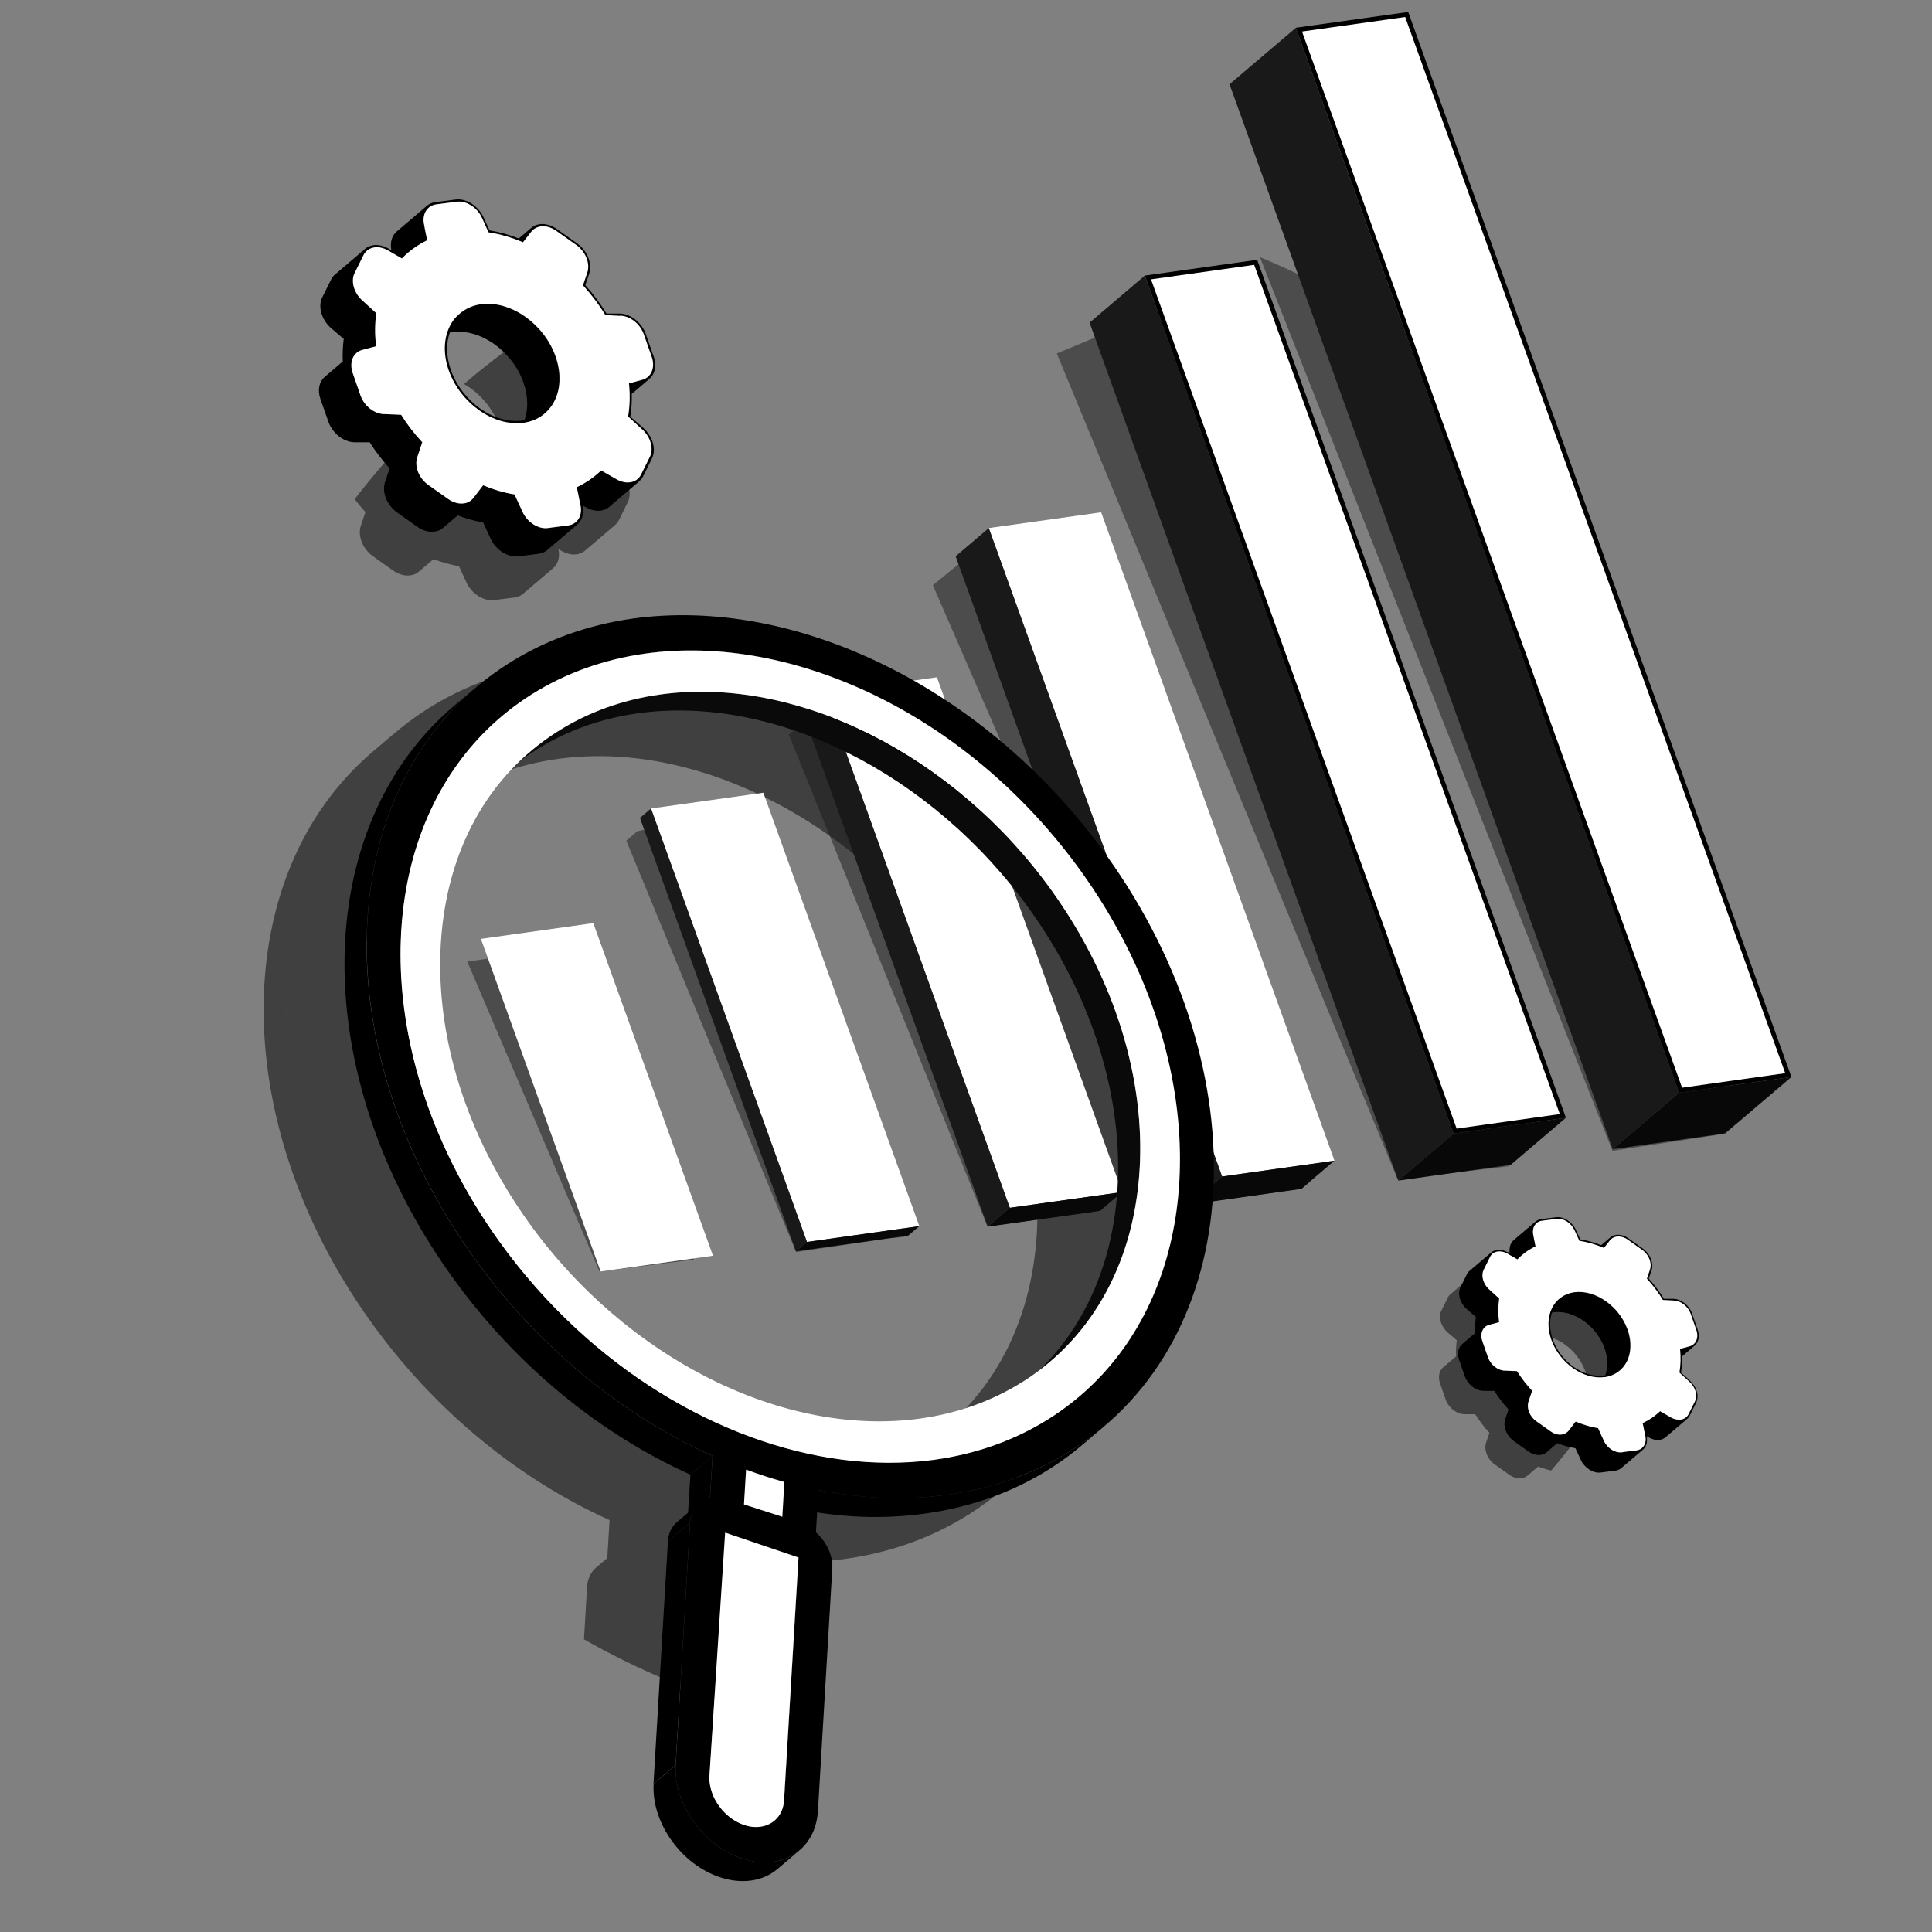 <?xml version="1.0" encoding="UTF-8"?>
<svg xmlns="http://www.w3.org/2000/svg" xmlns:xlink="http://www.w3.org/1999/xlink" viewBox="0 0 250 250">
  <rect x="0" y="0" width="250" height="250" fill="#808080" stroke="none"/>
  <defs>
    <style>
      .z {
        fill: none;
      }

      .aa, .ab {
        mix-blend-mode: multiply;
        opacity: .5;
      }

      .ac {
        isolation: isolate;
      }

      .ad {
        fill: #141414;
      }

      .ae {
        fill: #fff;
      }

      .af {
        fill: #080808;
      }

      .ag {
        clip-path: url(#t);
      }

      .ah {
        clip-path: url(#o);
      }

      .ai {
        clip-path: url(#r);
      }

      .aj {
        clip-path: url(#s);
      }

      .ak {
        fill: #0a0a0a;
      }

      .al, .ab {
        fill: #191919;
      }

      .am {
        fill: #0e0e0e;
      }
    </style>
    <clipPath id="o">
      <circle class="z" cx="124.92" cy="125.45" r="99.74"/>
    </clipPath>
    <clipPath id="r">
      <path class="z" d="M135.88,176.2l-2.86,2.43c15.29-13.01,15.73-39.26.25-60.9-12.66-17.69-33.07-27.91-50.78-25.42-4.83.68-9.27,2.29-13.19,4.77-1.26.8-2.45,1.67-3.56,2.62l2.86-2.43c1.11-.95,2.3-1.82,3.56-2.62,3.92-2.48,8.36-4.09,13.19-4.77,17.71-2.49,38.12,7.73,50.78,25.42,15.48,21.64,15.04,47.88-.25,60.9Z"/>
    </clipPath>
    <clipPath id="s">
      <path class="z" d="M139.7,180.67l-2.86,2.43c-1.23,1.04-2.54,2.01-3.93,2.89-4.47,2.82-9.45,4.56-14.7,5.3-.15.02-.3.04-.44.06-15.1,1.96-32.38-4.33-46.06-16.99-3.63-3.36-7-7.16-10.02-11.37-3.97-5.55-7-11.37-9.11-17.22-7.03-19.55-3.73-39.43,9.38-50.58l2.86-2.43c-13.11,11.15-16.41,31.03-9.38,50.58,2.1,5.85,5.14,11.67,9.11,17.22,3.02,4.22,6.39,8.02,10.02,11.37,13.69,12.66,30.96,18.94,46.06,16.99.15-.02.3-.04.44-.06,5.26-.74,10.24-2.48,14.7-5.3,1.4-.88,2.71-1.85,3.93-2.89Z"/>
    </clipPath>
    <clipPath id="t">
      <path class="z" d="M100.22,235.59l-2.86,2.43c-.49.42-1.11.69-1.8.79-.64.09-1.35.03-2.08-.21-1.91-.62-3.5-2.26-4.18-4.12-.27-.73-.4-1.49-.36-2.23l2.86-2.43c-.04.74.09,1.5.36,2.23.69,1.86,2.28,3.5,4.18,4.12.74.24,1.44.3,2.08.21.69-.1,1.3-.37,1.8-.79Z"/>
    </clipPath>
  </defs>
  <g class="ac">
    <g id="m" data-name="Strategische-Analyse">
      <g>
        <g id="n" data-name="Schatten">
          <g class="ah">
            <path class="aa" d="M132.8,116.69c-15.77-22.05-40.58-33.7-61.45-30.76-5.71.8-11.12,2.7-15.98,5.77-1.66,1.05-3.2,2.21-4.64,3.46.12-.11.24-.21.36-.32l-2.86,2.43c-18.51,15.75-19.03,47.51-.29,73.7,8.4,11.75,19.37,20.52,30.94,25.73l-.3,4.92-1.46,1.24c-.66.56-1.09,1.41-1.15,2.46l-1.86,31.4c-.15,2.52.75,5.14,2.32,7.33,1.57,2.19,3.81,3.96,6.35,4.78,1.4.45,2.74.57,3.96.4,1.31-.18,2.49-.71,3.43-1.51l2.86-2.43s-.1.08-.15.12c1.44-1.15,2.38-2.94,2.51-5.18l1.87-31.4c.1-1.69-.77-3.46-2.12-4.68l.15-2.57c4.81.71,9.57.77,14.14.13,5.7-.8,11.1-2.69,15.95-5.75,1.52-.96,2.94-2.01,4.27-3.14l2.86-2.43s-.09.07-.13.11c18.63-15.71,19.21-47.55.43-73.8ZM76.6,90.11s-.01,0-.02,0c.17,0,.35-.01.52-.02-.06,0-.12,0-.18,0-.11,0-.21,0-.32.01ZM107.59,98.48s-.05-.03-.07-.04c.18.11.36.21.54.32,0,0,0,0-.01,0-.15-.09-.31-.18-.46-.27ZM106.39,97.78s-.05-.03-.08-.04c.18.1.37.21.55.31,0,0,0,0-.01,0-.15-.09-.31-.17-.46-.26ZM105.18,97.11s-.06-.03-.08-.04c.19.1.37.2.56.3,0,0-.01,0-.02-.01-.15-.08-.31-.16-.46-.25ZM103.96,96.47s-.06-.03-.08-.04c.19.1.38.19.57.29,0,0-.02,0-.02-.01-.15-.08-.31-.16-.46-.24ZM102.74,95.86s-.06-.03-.09-.04c.19.09.38.19.58.28,0,0-.02,0-.03-.01-.15-.08-.31-.15-.46-.22ZM101.51,95.28s-.06-.03-.09-.04c.19.09.39.18.58.27-.01,0-.02-.01-.04-.02-.15-.07-.3-.14-.46-.21ZM100.27,94.72s-.06-.03-.09-.04c.2.08.39.17.59.26-.01,0-.03-.01-.04-.02-.15-.07-.3-.13-.46-.2ZM99.03,94.2s-.06-.02-.09-.04c.2.08.39.16.59.24-.02,0-.03-.01-.05-.02-.15-.06-.3-.12-.45-.19ZM97.78,93.71s-.06-.02-.09-.03c.2.08.39.15.59.23-.02,0-.04-.01-.05-.02-.15-.06-.3-.12-.45-.17ZM96.53,93.25s-.06-.02-.08-.03c.2.07.4.14.59.21-.02,0-.04-.01-.06-.02-.15-.06-.3-.11-.45-.16ZM95.28,92.81s-.05-.02-.08-.03c.2.07.4.13.6.2-.02,0-.04-.01-.06-.02-.15-.05-.3-.1-.45-.15ZM94.03,92.41s-.05-.02-.08-.02c.2.06.4.12.6.19-.02,0-.05-.01-.07-.02-.15-.05-.3-.09-.45-.14ZM92.77,92.04s-.05-.01-.07-.02c.2.06.4.11.6.17-.03,0-.05-.01-.08-.02-.15-.04-.3-.09-.45-.13ZM91.52,91.7s-.05-.01-.07-.02c.2.05.4.1.6.16-.03,0-.06-.01-.08-.02-.15-.04-.3-.08-.44-.12ZM90.26,91.39s-.05-.01-.07-.02c.2.05.4.09.6.14-.03,0-.06-.01-.09-.02-.15-.04-.29-.07-.44-.11ZM89.01,91.11s-.04,0-.06-.01c.2.04.4.08.6.13-.03,0-.06-.01-.1-.02-.15-.03-.29-.06-.44-.09ZM87.75,90.87s-.04,0-.06-.01c.2.04.4.07.59.11-.03,0-.07-.01-.1-.02-.14-.03-.29-.06-.43-.08ZM86.49,90.65s-.04,0-.05,0c.2.03.39.06.59.1-.04,0-.07-.01-.11-.02-.14-.02-.29-.05-.43-.07ZM85.24,90.47s-.03,0-.05,0c.2.03.39.05.59.08-.04,0-.08-.01-.11-.02-.14-.02-.28-.04-.43-.06ZM83.99,90.32s-.03,0-.04,0c.19.02.39.04.58.07-.04,0-.08,0-.12-.01-.14-.02-.28-.03-.42-.05ZM82.75,90.2s-.03,0-.04,0c.19.02.39.03.58.05-.04,0-.08,0-.12-.01-.14-.01-.28-.03-.42-.04ZM81.51,90.12s-.02,0-.04,0c.19.01.38.02.57.04-.04,0-.09,0-.13,0-.14,0-.27-.02-.41-.03ZM80.27,90.07s-.02,0-.03,0c.19,0,.38.01.57.02-.05,0-.09,0-.14,0-.13,0-.26-.01-.4-.02ZM108.73,99.16c.18.11.35.22.53.33,0,0,0,0,0,0-.15-.1-.3-.19-.46-.28-.02-.01-.04-.03-.06-.04ZM120.33,108.17s-.01-.01-.02-.02c.13.12.25.24.38.36,0,0,0,0,0,0-.12-.11-.24-.23-.35-.34ZM119.66,107.54c-.13-.12-.26-.24-.4-.36h-.01c.14.12.28.24.41.37,0,0,0,0,0,0ZM126.5,114.83s0,0,0-.01c.12.15.25.3.37.46,0,0,0,0,0,0-.12-.15-.24-.29-.36-.44ZM125.57,113.71s0,0,0,0c.13.15.25.3.38.45,0,0,0,0,0-.01-.12-.14-.24-.29-.36-.43ZM124.62,112.62s0,0,0,0c.13.14.25.29.38.43,0,0,0-.01-.01-.02-.12-.14-.24-.27-.36-.41ZM139.12,137.4s0-.03-.01-.04c.08.23.15.46.23.69,0,0,0,0,0,0-.07-.22-.14-.43-.21-.64ZM139.46,138.46c.07.21.13.42.19.63h0c-.06-.2-.12-.4-.19-.6,0,0,0-.02,0-.02ZM142.21,154.26s0-.01,0-.02c0,.21.01.43.02.64,0,0,0,0,0,0,0-.21-.01-.42-.02-.62ZM142.2,153.89c0-.26-.02-.52-.04-.79,0-.02,0-.04,0-.05.02.28.03.56.04.84,0,0,0,0,0,0ZM142.15,152.88c-.02-.33-.04-.67-.07-1,0,0,0,0,0,0,.03.34.05.67.07,1.01,0,0,0,0,0,0ZM142.06,151.55c-.02-.23-.04-.45-.06-.68,0,0,0,0,0,0,.02.24.04.48.06.72,0-.01,0-.02,0-.04ZM141.96,150.46c-.02-.2-.04-.4-.06-.6,0,0,0,0,0,0,.02.21.04.42.07.63,0,0,0-.01,0-.02ZM141.84,149.41c-.02-.19-.05-.38-.07-.57,0,0,0,0,0,0,.03.2.05.4.07.59,0,0,0,0,0-.01ZM141.71,148.38c-.03-.19-.05-.37-.08-.56,0,0,0,0,0,0,.03.19.06.38.08.57,0,0,0,0,0-.01ZM141.56,147.35c-.03-.18-.06-.37-.09-.55,0,0,0,0,0,0,.03.19.06.38.09.57,0,0,0,0,0,0ZM141.38,146.32c-.03-.18-.06-.37-.1-.55,0,0,0,0,0,0,.03.19.07.38.1.57,0,0,0,0,0,0ZM141.19,145.29c-.04-.18-.07-.37-.11-.55,0,0,0,0,0,0,.04.19.08.38.11.57,0,0,0,0,0,0ZM140.98,144.25c-.04-.18-.08-.37-.12-.55,0,0,0,0,0,0,.04.19.08.38.12.57,0,0,0,0,0,0ZM140.76,143.22c-.04-.18-.09-.37-.13-.55,0,0,0,0,0-.01.05.19.09.38.13.57,0,0,0,0,0,0ZM140.51,142.19c-.05-.18-.09-.37-.14-.55,0,0,0,0,0-.01.05.19.1.38.15.57,0,0,0,0,0,0ZM140.24,141.15c-.05-.19-.1-.37-.15-.56,0,0,0-.01,0-.02.05.19.11.39.16.58,0,0,0,0,0,0ZM139.96,140.12c-.05-.19-.11-.38-.17-.57,0,0,0-.01,0-.02.06.2.12.4.17.6,0,0,0,0,0,0ZM140.99,166.82h0c-.06.23-.11.46-.17.69,0,0,0,0,0,0,.06-.23.12-.46.17-.68ZM141.19,165.9s0,0,0,0c-.04.19-.09.38-.13.58,0,0,0,0,0,0,.04-.19.09-.38.13-.57ZM141.55,164.05s0,0,0,0c-.03.18-.06.35-.1.53,0,0,0,0,0,0,.03-.18.06-.35.09-.53ZM141.7,163.11s0,0,0,0c-.03.18-.05.35-.08.52,0,0,0,0,0,0,.03-.17.06-.35.08-.52ZM141.84,162.16s0,0,0,0c-.02.17-.05.35-.07.52,0,0,0,0,0,0,.02-.17.05-.35.07-.52ZM141.95,161.2s0,0,0,0c-.02.18-.04.35-.06.53,0,0,0,0,0,0,.02-.17.04-.35.06-.52ZM142.04,160.24s0,0,0,0c-.02.18-.03.35-.05.53,0,0,0,0,0,0,.02-.17.03-.35.05-.52ZM142.12,159.27s0,0,0,0c-.01.18-.02.36-.04.53,0,0,0,0,0,0,.01-.18.03-.35.04-.53ZM142.18,158.29s0,0,0,0c0,.18-.02.36-.03.54,0,0,0,0,0,0,.01-.18.02-.35.03-.53ZM142.21,157.31s0,0,0,0c0,.18-.01.37-.02.55,0,0,0,0,0,0,0-.18.01-.36.02-.54ZM142.23,156.31s0,0,0,0c0,.19,0,.38,0,.57h0c0-.19,0-.37,0-.56ZM141.38,164.98s0,.02,0,.03c0-.01,0-.02,0-.03h0ZM141.36,165.08c-.03.15-.06.29-.09.44,0,0,0,0,0,0,.03-.15.06-.29.09-.44ZM140.76,167.73c-.05.19-.1.38-.15.57.05-.19.1-.38.15-.57,0,0,0,0,0,0ZM127.42,188.01c-.08.06-.15.11-.23.17,0,0,0,0,0,0,.08-.06.16-.11.23-.17,0,0,0,0,0,0ZM126.24,188.84s0,0,0,0c.09-.06.17-.12.26-.18,0,0,0,0,0,0-.09.06-.17.12-.26.18ZM57.93,164.03c-8.03-11.22-12.05-24.01-11.34-36.01.57-9.62,4.13-17.79,10.17-23.6.67-.51,1.37-.99,2.09-1.44,3.92-2.48,8.37-4.08,13.2-4.76,8.58-1.21,17.9.51,26.97,4.97,9.26,4.55,17.49,11.62,23.8,20.44,6.53,9.13,10.23,19.08,11.18,28.5.07.7.12,1.39.16,2.09.16,2.77.08,5.48-.24,8.11-.2,1.64-.49,3.25-.88,4.81-.31,1.25-.68,2.47-1.11,3.66-1.71,4.75-4.36,8.99-7.94,12.44-.67.5-1.36.99-2.08,1.44-3.93,2.48-8.37,4.09-13.2,4.76-8.58,1.21-17.91-.51-26.97-4.97-9.26-4.55-17.49-11.62-23.8-20.44ZM59.12,102.36c.17-.13.34-.26.51-.39-.17.13-.34.26-.51.39ZM58.3,103.02c.16-.13.32-.26.48-.39-.16.13-.32.26-.48.39ZM59.96,101.73c.19-.14.38-.27.58-.41-.19.13-.39.27-.58.41ZM60.82,101.12c.29-.2.59-.39.88-.58-.3.19-.59.38-.88.58ZM137.08,155.38c0-.14,0-.28,0-.43,0,.14,0,.28,0,.43ZM134.27,169.69c.05-.12.1-.24.15-.37-.05.12-.1.24-.15.37ZM134.05,170.23c-.05.13-.11.25-.17.38.06-.13.11-.25.17-.38ZM133.66,171.12c-.06.13-.12.26-.18.38.06-.13.12-.26.18-.38ZM133.24,172c-.06.13-.13.26-.19.38.07-.13.13-.26.19-.38ZM132.79,172.86c-.07.13-.14.25-.21.38.07-.13.14-.25.21-.38ZM132.33,173.71c-.07.13-.14.25-.22.38.07-.12.15-.25.22-.38ZM127.45,180.2c-.08.08-.17.17-.25.25.08-.08.17-.16.25-.25ZM126.76,180.88c-.1.09-.19.18-.29.27.1-.09.19-.18.29-.27ZM126.05,181.54c-.1.09-.21.18-.31.28.1-.09.21-.18.31-.28ZM130.21,176.96c-.08.11-.16.21-.24.32.08-.11.16-.21.24-.32ZM129.6,177.76c-.08.1-.15.19-.23.29.08-.09.15-.19.23-.29ZM128.93,178.58c-.06.07-.11.14-.17.2.06-.07.11-.14.17-.2ZM128.11,179.5c-.05.05-.1.1-.14.15.05-.05.1-.1.14-.15ZM131.84,174.54c-.07.12-.15.25-.23.37.08-.12.15-.24.23-.37ZM131.32,175.36c-.08.12-.15.24-.23.36.08-.12.16-.24.23-.36ZM130.78,176.17c-.08.11-.16.23-.24.34.08-.11.16-.23.24-.34ZM134.64,168.73c.04-.11.08-.22.12-.33-.04.11-.08.22-.12.33ZM135.03,167.64c.02-.06.04-.11.06-.17-.02.06-.04.11-.06.17ZM135.39,166.53c.03-.09.05-.18.08-.27-.03.09-.05.18-.08.27ZM135.66,165.57c.03-.12.06-.25.1-.37-.03.12-.06.25-.1.37ZM135.91,164.6c.03-.14.06-.27.1-.41-.03.14-.06.27-.1.41ZM136.14,163.62c.03-.14.06-.29.09-.43-.03.14-.06.29-.09.43ZM136.34,162.63c.03-.15.05-.29.08-.44-.03.15-.05.3-.08.44ZM136.52,161.63c.02-.15.05-.3.07-.45-.02.15-.05.3-.07.45ZM136.67,160.61c.02-.15.04-.3.06-.46-.02.15-.04.3-.06.46ZM136.8,159.59c.02-.15.03-.31.05-.46-.02.15-.03.31-.05.46ZM136.91,158.56c.01-.15.03-.31.04-.46-.01.15-.03.31-.04.46ZM136.99,157.51c.01-.15.02-.3.03-.46,0,.15-.02.3-.03.46ZM137.05,156.46c0-.15.01-.3.02-.45,0,.15-.01.3-.02.45ZM134.33,138.05c.04.13.08.26.12.38-.04-.13-.08-.26-.12-.38ZM134.69,139.16c.05.15.09.3.13.45-.04-.15-.09-.3-.13-.45ZM135.02,140.27c.05.16.09.31.13.47-.04-.16-.09-.31-.13-.47ZM135.33,141.38c.04.16.08.32.13.49-.04-.16-.08-.32-.13-.49ZM135.61,142.49c.04.16.08.33.12.49-.04-.16-.08-.33-.12-.49ZM135.86,143.59c.04.17.07.33.11.5-.04-.17-.07-.33-.11-.5ZM136.1,144.7c.03.16.07.33.1.49-.03-.16-.06-.33-.1-.49ZM136.31,145.81c.03.16.06.33.09.49-.03-.16-.06-.33-.09-.49ZM136.49,146.91c.03.16.05.32.07.49-.02-.16-.05-.32-.07-.49ZM136.65,148.02c.02.16.04.32.06.48-.02-.16-.04-.32-.06-.48ZM136.79,149.13c.02.15.04.31.05.46-.02-.15-.03-.31-.05-.46ZM136.9,150.25c.01.14.03.28.04.42-.01-.14-.03-.28-.04-.42ZM136.99,151.42c0,.11.02.22.02.33,0-.11-.02-.22-.02-.33ZM137.06,152.82c0,.05,0,.1,0,.16,0-.05,0-.1,0-.16ZM137.09,153.89c0,.12,0,.25,0,.37,0-.12,0-.25,0-.37ZM126.41,122.25c.08.12.16.24.24.35-.08-.12-.16-.24-.24-.35ZM127.13,123.31c.09.14.18.28.28.43-.09-.14-.18-.28-.28-.43ZM127.82,124.38c.1.15.19.3.28.46-.09-.15-.19-.3-.28-.46ZM128.49,125.45c.1.16.19.31.28.47-.09-.16-.19-.31-.28-.47ZM129.13,126.54c.09.16.18.32.28.48-.09-.16-.18-.32-.28-.48ZM129.74,127.62c.09.16.18.33.27.49-.09-.16-.18-.33-.27-.49ZM130.33,128.71c.09.16.17.33.26.49-.09-.16-.17-.33-.26-.49ZM130.9,129.81c.08.16.16.33.25.49-.08-.16-.16-.33-.25-.49ZM131.44,130.92c.08.16.16.32.23.49-.08-.16-.15-.33-.23-.49ZM131.96,132.03c.07.16.15.32.22.48-.07-.16-.15-.32-.22-.48ZM132.46,133.15c.07.15.14.31.2.47-.07-.16-.13-.31-.2-.47ZM132.94,134.29c.06.14.12.29.18.43-.06-.14-.12-.29-.18-.43ZM133.41,135.48c.05.12.09.24.14.35-.04-.12-.09-.24-.14-.35ZM133.95,136.94s.02.06.03.09c-.01-.03-.02-.06-.03-.09ZM136.15,178.54s0,0,0,0c-.05.07-.09.15-.14.22.05-.07.09-.14.14-.22ZM136.25,178.39c.14-.23.28-.46.41-.69-.14.23-.27.46-.41.69,0,0,0,0,0,0ZM138.56,174.01h0c-.1.23-.21.46-.32.69.11-.23.21-.46.32-.69ZM138.65,173.81c.03-.06.05-.12.08-.18-.03.06-.05.12-.08.18h0ZM139.99,170.33h0ZM139.99,170.32s0,0,0,0c0,0,0,0,0,0h0ZM128.65,117.58c-.09-.12-.18-.24-.27-.36v-.02c.08.13.18.25.28.38,0,0,0,0,0,0ZM127.77,116.41c-.11-.14-.22-.28-.33-.43,0,0,0,0-.01-.01.12.15.23.29.35.44,0,0,0,0,0,0ZM118.63,106.59c-.14-.12-.27-.25-.41-.37,0,0,0,0,0,0,.14.13.28.25.43.38,0,0,0,0,0,0ZM117.57,105.66c-.14-.12-.27-.24-.41-.35,0,0,0,0,0,0,.14.12.28.24.42.36,0,0,0,0,0,0ZM116.48,104.75c-.13-.11-.26-.22-.39-.32,0,0,0,0,0,0,.13.11.27.22.4.33,0,0,0,0,0,0ZM115.32,103.81c-.09-.07-.17-.14-.26-.21.09.07.17.14.26.21,0,0,0,0,0,0ZM115.01,103.56h0s.03.02.05.04c-.02-.01-.03-.02-.05-.04ZM111.6,101.05c-.14-.1-.28-.19-.42-.29,0,0-.01,0-.02-.01.15.1.3.2.44.3h0ZM110.43,100.25c-.15-.1-.3-.19-.44-.29-.02-.01-.03-.02-.05-.03.16.11.33.21.49.32,0,0,0,0,0,0ZM75.65,90.17c-.09,0-.17.01-.26.02,0,0-.01,0-.02,0,.16-.01.32-.02.48-.03-.07,0-.14,0-.21.01ZM74.29,90.3s-.06,0-.1,0c0,0,0,0-.01,0,.13-.01.27-.03.4-.04-.1,0-.2.02-.29.03ZM71.79,90.65c-.12.02-.24.04-.36.07,0,0-.02,0-.02,0,.13-.02.26-.05.39-.07,0,0,0,0,0,0ZM42.35,153.49c-.11-.27-.22-.54-.34-.81.11.27.22.54.34.81ZM41.8,152.15c-.12-.3-.24-.61-.35-.91.12.3.23.61.35.91ZM41.27,150.81c-.17-.45-.33-.89-.49-1.34.16.45.32.89.49,1.34ZM40.75,149.36c-.14-.41-.29-.82-.42-1.23.14.41.28.82.42,1.23ZM40.17,147.66c-.09-.29-.19-.59-.28-.88.09.29.19.59.28.88ZM39.73,146.24c-.08-.27-.16-.54-.24-.81.08.27.16.54.24.81ZM39.33,144.87c-.07-.26-.14-.51-.21-.77.07.26.14.51.21.77ZM38.97,143.51c-.06-.25-.13-.5-.19-.75.06.25.13.5.19.75ZM38.64,142.16c-.06-.25-.12-.5-.17-.74.06.25.11.5.17.74ZM89.81,241.43s.1-.09.14-.14c0,0,0,0,0,0-.05.05-.1.1-.15.15,0,0,0,0,0,0ZM90.04,241.2c.05-.06.1-.11.15-.17,0,0,0,0,0-.01-.05.06-.1.13-.16.19,0,0,0,0,0,0ZM90.26,240.95c.07-.09.13-.18.19-.27,0,0,0,0,0,0-.06.1-.12.19-.19.28,0,0,0,0,0,0ZM90.49,240.59c.04-.07.08-.14.12-.22,0,0,0,0,0,0-.04.08-.08.15-.12.23,0,0,0,0,0-.01ZM90.66,240.26c.03-.07.06-.13.08-.2,0,0,0,0,0,0-.03.07-.06.14-.09.21,0,0,0,0,0,0ZM90.79,239.92c.02-.07.04-.14.06-.21,0,0,0,0,0,0-.02.07-.04.15-.07.22,0,0,0,0,0,0ZM90.89,239.57c.02-.08.03-.16.05-.24,0,0,0,0,0,0-.01.08-.03.17-.05.25,0,0,0,0,0,0ZM90.96,239.2c.02-.12.03-.24.04-.36,0,0,0-.01,0-.02,0,.13-.02.26-.04.39,0,0,0,0,0,0ZM129.33,186.49c.32-.28.64-.56.95-.84h0c-.31.29-.63.57-.95.84,0,0,0,0,0,0ZM130.34,185.58c.3-.28.59-.56.87-.84,0,0,0,0,0,0-.29.29-.58.57-.88.84,0,0,0,0,0,0ZM131.39,184.57c.29-.29.57-.59.85-.89,0,0,0,0,0,0-.28.3-.56.6-.85.89,0,0,0,0,0,0ZM132.41,183.49c.27-.3.54-.61.81-.92,0,0,0,0,0,0-.26.31-.53.62-.81.92,0,0,0,0,0,0ZM133.25,182.53c.29-.34.57-.7.85-1.05,0,0,0,0,0,0-.28.36-.56.71-.85,1.05,0,0,0,0,0,0ZM134.26,181.27s.06-.08.09-.12c-.03.04-.06.08-.09.12,0,0,0,0,0,0ZM142.23,155.88s0,0,0,0c0-.19,0-.39,0-.58,0,0,0,0,0-.01,0,.2,0,.39,0,.59ZM138.99,137.02s0,0,0,0c-.1-.3-.21-.6-.31-.89-.02-.05-.03-.09-.05-.14.12.35.24.69.36,1.04ZM124,111.93s-.01-.02-.02-.02c-.11-.12-.21-.23-.32-.35,0,0,0,0,0,0,.12.13.23.25.34.38ZM122.69,110.52s0,0,0,0c.07.07.14.15.2.22-.02-.02-.03-.04-.05-.05-.05-.05-.1-.11-.15-.16ZM121.7,109.5s0,0,0,0c-.08-.08-.16-.15-.24-.23-.01-.01-.02-.02-.03-.03.09.09.18.18.27.27ZM79.57,90.05s-.1,0-.15,0c-.13,0-.25,0-.38,0,0,0-.02,0-.03,0,.18,0,.37,0,.55,0ZM78.34,90.05c-.05,0-.11,0-.16,0-.12,0-.24,0-.36,0,0,0-.02,0-.02,0,.18,0,.36,0,.54,0ZM49.84,95.96c.17-.16.34-.32.51-.47-.17.15-.34.31-.51.47ZM48.96,96.81c.18-.17.35-.35.53-.52-.18.17-.35.35-.53.52ZM48.66,97.11c-.21.22-.42.44-.63.66.21-.22.42-.44.63-.66ZM46.05,100.06c-.15.19-.3.38-.45.57.15-.19.3-.38.45-.57ZM47.85,97.95c-.26.29-.52.58-.78.87.25-.29.51-.58.78-.87ZM46.87,99.07c-.18.22-.37.43-.54.65.18-.22.36-.43.54-.65ZM38.41,115.99c.06-.24.12-.48.19-.72-.06.24-.13.48-.19.72ZM38.71,114.81c.08-.28.15-.55.23-.82-.08.27-.16.55-.23.82ZM39.05,113.66c.12-.38.24-.76.36-1.14-.13.38-.25.76-.36,1.14ZM39.48,112.3c.1-.31.21-.61.32-.92-.11.3-.21.61-.32.92ZM39.95,110.99c.09-.24.18-.48.27-.71-.09.24-.18.47-.27.71ZM40.4,109.83c.09-.22.18-.44.27-.65-.09.22-.18.43-.27.65ZM40.87,108.72c.09-.21.18-.41.28-.62-.09.2-.18.41-.28.62ZM41.36,107.63c.09-.2.19-.4.29-.6-.1.2-.19.4-.29.6ZM41.89,106.57c.1-.19.2-.39.3-.58-.1.19-.2.39-.3.58ZM42.44,105.53c.1-.19.21-.38.32-.56-.11.19-.21.38-.32.56ZM43.01,104.51c.11-.19.22-.37.33-.56-.11.18-.22.37-.33.56ZM43.62,103.51c.12-.18.23-.37.35-.55-.12.18-.24.36-.35.55ZM44.25,102.53c.12-.18.25-.37.38-.55-.13.18-.25.36-.38.55ZM44.92,101.57c.13-.19.27-.37.4-.55-.14.18-.27.37-.4.55ZM38.3,116.48c-.05.23-.11.46-.16.69.05-.23.1-.46.16-.69ZM38.03,117.69c-.05.23-.09.45-.14.68.04-.23.09-.45.14-.68ZM37.79,118.91c-.04.23-.08.45-.12.68.04-.23.08-.45.12-.68ZM37.59,120.13c-.03.23-.07.45-.1.68.03-.23.07-.45.1-.68ZM37.42,121.36c-.03.23-.06.46-.08.68.03-.23.05-.46.08-.68ZM37.27,122.6c-.02.23-.05.46-.07.69.02-.23.04-.46.07-.69ZM37.16,123.86c-.02.24-.04.47-.05.71.02-.24.03-.47.05-.71ZM37.07,125.12c-.01.24-.02.49-.03.73.01-.24.02-.49.03-.73ZM37.01,126.38c0,.25-.01.51-.02.76,0-.25,0-.51.02-.76ZM36.99,127.66c0,.28,0,.56,0,.84,0-.28,0-.56,0-.84ZM38.34,140.81c-.05-.25-.1-.49-.15-.74.05.25.1.49.15.74ZM38.07,139.47c-.05-.25-.09-.49-.14-.74.04.25.09.49.14.74ZM37.83,138.14c-.04-.25-.08-.49-.12-.74.04.25.08.49.12.74ZM37.62,136.81c-.04-.25-.07-.5-.1-.75.03.25.07.5.1.75ZM37.44,135.48c-.03-.26-.06-.51-.09-.77.03.26.06.51.09.77ZM37.29,134.16c-.03-.27-.05-.54-.08-.81.02.27.05.54.08.81ZM37.17,132.85c-.02-.3-.04-.6-.06-.91.02.3.04.6.06.91ZM37.08,131.54c-.03-.43-.05-.87-.06-1.3.02.43.04.87.06,1.3ZM37.01,130.06c-.01-.37-.02-.74-.03-1.11,0,.37.01.74.03,1.11ZM42.59,154.05c.11.26.22.52.34.77-.12-.26-.23-.52-.34-.77ZM43.19,155.41c.11.25.23.5.35.75-.12-.25-.23-.5-.35-.75ZM43.82,156.76c.12.25.24.49.36.74-.12-.25-.24-.49-.36-.74ZM44.48,158.09c.12.25.25.49.38.73-.13-.24-.25-.49-.38-.73ZM45.16,159.42c.13.24.26.49.39.73-.13-.24-.26-.49-.39-.73ZM45.88,160.74c.14.24.27.49.41.73-.14-.24-.28-.49-.41-.73ZM46.63,162.06c.14.25.29.49.43.74-.15-.25-.29-.49-.43-.74ZM47.4,163.37c.15.25.31.5.46.75-.15-.25-.31-.5-.46-.75ZM49.91,167.25c.29.43.59.85.9,1.28-.3-.42-.6-.85-.9-1.28ZM48.21,164.67c.16.26.33.52.5.78-.17-.26-.34-.52-.5-.78ZM49.04,165.97c.19.29.38.57.58.86-.19-.29-.39-.57-.58-.86ZM79.06,201.77s-.02.06-.03.1c.01-.03.02-.07.03-.1ZM78.96,202.08s-.02.08-.03.11c0-.04.02-.08.03-.11ZM78.89,202.43s-.01.07-.02.11c0-.04.01-.07.02-.11ZM90.14,246.7c-.18.04-.36.07-.55.1.18-.03.37-.06.55-.1ZM91.19,246.38c-.11.04-.22.08-.34.12.11-.04.23-.08.34-.12ZM90.67,246.56c-.12.04-.24.07-.36.1.12-.03.24-.06.36-.1ZM92.4,245.75c.11-.07.22-.15.32-.23-.11.08-.21.15-.32.23ZM91.36,246.31c.12-.05.25-.11.37-.17-.12.06-.24.12-.37.17ZM91.84,246.08c.16-.08.31-.17.45-.26-.15.09-.3.18-.45.26ZM129.31,192.81c.12-.08.23-.17.35-.25-.12.08-.23.17-.35.25ZM130.77,191.76c-.14.1-.27.21-.41.31.14-.1.27-.2.41-.31ZM131.38,191.29c.14-.11.28-.23.42-.34-.14.11-.28.23-.42.34Z"/>
            <path class="ab" d="M75,122.39l14.8,40.6-12.23,1.54-17.1-40.1,14.54-2.04ZM82.47,107.56l-1.43,1.22,21.97,53.23,11.85-1.74,2.15-.22-20.18-56.09-14.36,3.61ZM104.93,92.62l-2.86,2.43,25.7,63.64,13.51-1.83.93-.56-22.73-65.73-14.54,2.04ZM126.18,71.27l-5.47,4.45,34.78,79.92,12.99-1.83.96-.81-28.71-83.77-14.54,2.04ZM147.21,41.38l-10.46,4.36,44.1,106.85,14.29-1.66,4.56-3.86-38.79-110.51-13.71,4.82ZM180.45,4.49l-14.54,2.04-10.34,7.82,53.08,134.57,14.9-2.27,6.49-4.36L180.45,4.49Z"/>
            <path class="aa" d="M80.03,60.94l-1.59-1.36c.15-.96.22-1.94.19-2.95l2.28-1.94s-.06.04-.08.06c.78-.6,1.06-1.74.64-2.94l-1.03-2.94c-.54-1.51-2.01-2.64-3.42-2.64h-1.66c-.8-1.3-1.72-2.54-2.74-3.67l.5-1.48c.2-.61.16-1.31-.08-1.98-.27-.76-.8-1.47-1.52-1.98l-2.56-1.81c-.74-.53-1.55-.73-2.26-.64-.42.06-.79.23-1.1.5,0,0,.02-.02.03-.03h0s0,0,0,0l-1.62,1.38c-1.26-.5-2.52-.85-3.78-1.05l-.77-1.67c-.69-1.5-2.25-2.5-3.62-2.32l-2.65.34c-.42.06-.78.22-1.07.47,0,0,0,0,0,0l-3.91,3.33c-.62.53-.89,1.42-.68,2.43l-.4-.23c-.66-.38-1.34-.52-1.95-.43-.42.06-.79.22-1.09.49,0,0,.02-.02.03-.02l-3.91,3.33c-.2.17-.37.39-.5.65l-1.14,2.3c-.33.66-.32,1.48-.04,2.26.23.64.65,1.27,1.23,1.76l1.59,1.36c-.12.94-.17,1.91-.12,2.91l-2.34,2c-.72.61-.96,1.71-.55,2.88l1.03,2.94c.54,1.51,2.01,2.64,3.42,2.64h1.92c.76,1.2,1.62,2.32,2.58,3.37l-.6,1.78c-.2.61-.16,1.31.08,1.98.27.76.8,1.47,1.52,1.98l2.56,1.81c.74.53,1.55.74,2.26.64.4-.06.77-.21,1.07-.47l1.92-1.63c1.1.42,2.2.73,3.29.91l.95,2.07c.68,1.5,2.25,2.5,3.62,2.32l2.65-.34c.42-.06.78-.22,1.07-.47l3.91-3.33c-.05.04-.1.08-.16.12.73-.5,1.07-1.47.83-2.57l.41.23c.66.38,1.35.52,1.95.44.4-.06.77-.21,1.07-.47l3.91-3.33s-.09.07-.14.1c.26-.19.48-.44.64-.76l1.13-2.29c.33-.66.32-1.48.04-2.26-.23-.64-.65-1.27-1.23-1.76ZM42.52,42s0,.07,0,.1c0-.03,0-.07,0-.1ZM43.31,44.07c-.05-.06-.09-.12-.13-.17.07.09.14.18.21.27-.03-.03-.06-.06-.08-.09ZM43.49,44.27c.1.11.2.21.32.31-.11-.1-.22-.2-.32-.31ZM45.4,48.26c0,.1,0,.2,0,.3,0,0,0,0,0,0,0-.1,0-.19,0-.29h0ZM45.4,48.78c0,.11,0,.22.01.33,0,0,0,0,0,0,0-.11-.01-.22-.01-.33h0ZM45.43,49.32h0c0,.12.02.25.03.37,0,0,0,0,0,0,0-.12-.02-.25-.03-.37ZM42.87,43.38c-.06-.12-.12-.25-.17-.38-.03-.08-.06-.17-.08-.25.02.08.05.17.08.25.05.13.1.25.17.38ZM43.13,43.82c-.08-.11-.15-.23-.21-.35.06.12.13.24.21.35ZM42.53,42.25s.01.08.02.12c0-.04-.01-.08-.02-.12ZM42.56,42.49c0,.05.02.1.03.15-.01-.05-.02-.1-.03-.15ZM45.32,58.89s-.02,0-.02-.01c0,0,.02,0,.02.01ZM61.54,45.13c-.37-.08-.73-.13-1.1-.16.37.02.74.08,1.1.16ZM68.79,51.81c.03.09.06.17.08.26-.03-.09-.05-.17-.08-.26,0,0,0,0,0,0ZM55.21,53.53c-.62-1.77-.62-3.46-.13-4.85.08-.01.15-.03.23-.04.02,0,.05,0,.07-.01,3.65-.47,7.75,2.43,9.2,6.47,0,.03.02.05.03.08.62,1.77.62,3.46.13,4.85-.07.01-.15.03-.22.04-.02,0-.05,0-.08,0-3.65.47-7.75-2.43-9.2-6.46,0-.03-.02-.06-.03-.08ZM64.38,46.31c.1.06.2.13.3.19-.1-.07-.2-.13-.3-.19ZM64.68,46.51c.09.06.18.13.27.19-.09-.07-.18-.13-.27-.19ZM64.95,46.7c.13.09.25.19.37.28-.12-.1-.25-.19-.37-.28ZM62.2,45.3c.38.12.76.26,1.13.44-.37-.17-.75-.32-1.13-.44ZM63.36,45.76c.19.09.37.18.56.28-.18-.1-.37-.2-.56-.28ZM63.92,46.04c.16.09.31.18.46.27-.15-.1-.31-.19-.46-.27ZM59.2,45.01c.18-.02.35-.04.53-.04-.18,0-.36.02-.53.04ZM59.83,44.96c.17,0,.35,0,.52,0-.17,0-.35-.01-.52,0ZM61.61,45.14c.18.04.37.09.55.15-.18-.06-.37-.1-.55-.15ZM57.36,45.56c.07-.03.13-.07.2-.1-.07.03-.13.06-.2.1ZM57.69,45.41c.07-.03.13-.06.2-.08-.07.03-.14.05-.2.08ZM58.03,45.28c.07-.02.14-.05.21-.07-.07.02-.14.04-.21.07ZM58.38,45.17c.08-.02.16-.04.24-.06-.08.02-.16.04-.24.06ZM58.74,45.08c.12-.02.24-.05.37-.06-.13.02-.25.04-.37.06ZM56.4,46.2c.07-.06.14-.11.21-.17-.07.05-.14.11-.21.17ZM56.67,45.99c.09-.07.19-.13.28-.19-.1.06-.19.13-.28.19ZM57.03,45.75c.07-.04.14-.09.22-.13-.07.04-.15.08-.22.13ZM67.55,59s.01-.01.02-.02c0,0,0,0,0,0,0,0-.02.02-.02.02,0,0,0,0,0,0ZM65.35,47.01c.12.1.25.2.37.31-.12-.11-.24-.21-.37-.31ZM65.72,47.31c.12.1.24.21.35.32-.12-.11-.23-.22-.35-.32ZM66.07,47.63c.22.21.43.43.63.65-.2-.23-.41-.44-.63-.65ZM66.72,48.3c.2.23.39.46.57.7-.18-.24-.37-.48-.57-.7ZM67.29,49.01c.07.1.14.19.21.29-.07-.1-.14-.19-.21-.29ZM67.5,49.3c.25.36.49.74.69,1.14-.21-.4-.44-.78-.69-1.14ZM67.75,58.8s.02-.02.03-.03c0,0,0,0,0,0-.01.01-.03.03-.04.04,0,0,0,0,0,0ZM67.98,58.54s0,0,0,0c0,0,0,0,0,0,0,0-.01.01-.02.02,0,0,0,0,0,0ZM68.17,58.3s.02-.03.04-.05c0,0,0,0,0,0-.01.02-.03.04-.04.06,0,0,0,0,0,0ZM68.34,58.05s.02-.03.03-.04c0,0,0,0,0,0,0,.02-.02.03-.03.05h0ZM68.22,50.49c.1.18.19.37.27.56-.08-.19-.18-.38-.27-.56ZM68.52,57.76s.02-.03.02-.05c0,0,0,0,0,0,0,.02-.02.03-.03.05,0,0,0,0,0,0ZM68.53,51.14c.08.19.16.39.23.58-.07-.2-.15-.39-.23-.58ZM68.65,57.5s.02-.05.04-.07c0,0,0,0,0,0-.01.02-.02.05-.04.07,0,0,0,0,0,0ZM68.8,57.19s0-.01,0-.02c0,0,0,0,0,0,0,0,0,.02-.01.02,0,0,0,0,0,0ZM68.91,56.89s.02-.05.03-.07c0,.02-.02.05-.03.08,0,0,0,0,0,0ZM68.91,52.16s.02.07.03.1c0-.03-.02-.07-.03-.1ZM69.01,56.6s.01-.04.02-.07c0,0,0,0,0,0,0,.02-.01.05-.02.07h0ZM69.02,52.57s0,.02,0,.02c0,0,0-.02,0-.02ZM69.11,56.24s0-.04.01-.06h0s0,.04-.01.06h0ZM69.11,52.96s0,.03,0,.05c0,0,0-.02,0-.03,0,0,0-.01,0-.02ZM69.19,55.86s0,.05-.02.08c0-.03.01-.05.02-.08ZM69.18,53.32s0,.04.01.07c0,0,0,0,0-.01,0-.02,0-.04,0-.05ZM69.23,55.57s0-.01,0-.02c0,0,0,0,0,0,0,0,0,.01,0,.02,0,0,0,0,0,0ZM69.27,55.24s0-.03,0-.05h0s0,.03,0,.05c0,0,0,0,0,0ZM69.24,53.74s0,0,0,0c0,0,0,0,0,0ZM69.29,54.49s0-.03,0-.05c0-.02,0-.04,0-.05,0,.03,0,.07,0,.1ZM69.29,54.83s0,.01,0,.02h0s0-.01,0-.02ZM69.27,54.09s0,.02,0,.02c0,0,0-.02,0-.02ZM50.77,65.16s0,.03,0,.05c0-.02,0-.03,0-.05ZM51.5,62.87c-.13-.14-.26-.29-.39-.43h0c.13.14.26.29.39.43h0ZM55.54,70.59s-.01,0-.02,0c0,0,.01,0,.02,0ZM55.32,70.49s-.05-.03-.07-.04c.02.01.05.03.07.04ZM55.09,70.37c-.08-.05-.15-.09-.23-.15.07.05.15.1.23.15ZM60.26,68.79c-.26-.09-.52-.2-.78-.3.26.11.52.21.78.3ZM72.01,71.18s0,0,0,0h0s0,0,0,0ZM72.02,71.24h0s0,0,0,0c0,0,0,0,0,0ZM42.66,41.14h0s0,0,0,0h0ZM42.52,41.85s0-.05,0-.08c0,.03,0,.05,0,.08ZM42.54,41.6s0-.04,0-.06c0,.02,0,.04,0,.06ZM42.59,41.36s0-.02.01-.04c0,.01,0,.02-.01.04ZM42.33,53.18s0,0,0-.01c0,.06.01.13.03.19,0,0,0,0,0,0,0-.06-.02-.12-.02-.18ZM42.37,53.43s0,0,0,0c.01.06.02.11.04.17h0c-.01-.06-.02-.11-.03-.16ZM42.5,53.9s0,0,0,0c-.03-.08-.05-.15-.07-.23,0,0,0,0,0,0,.02.08.04.15.07.23l.02.06v-.03s-.02-.04-.02-.04ZM46.34,59.21s0,0,0,0c0,0,0,0,0,0,0,0,0,0,0,0ZM46.61,59.22h0,0ZM50.05,61.15s.06.08.1.12c-.03-.04-.06-.08-.09-.12,0,0,0,0,0,0ZM50.74,65.55s0,.04,0,.06c0-.02,0-.04,0-.06ZM50.76,65.96s0,.04,0,.05c0-.02,0-.04,0-.05ZM51.02,66.85c-.04-.08-.07-.16-.1-.24.03.08.06.16.1.24ZM51.41,67.53s-.03-.05-.05-.07c.02.02.03.05.05.07ZM51.27,67.31s-.04-.07-.06-.1c.02.03.04.07.06.1ZM51.14,67.09s-.05-.09-.07-.14c.02.05.04.09.07.14ZM51.71,67.89s.02.02.03.04c-.01-.01-.02-.02-.03-.04ZM51.53,67.68s.03.04.04.05c-.01-.02-.03-.04-.04-.05ZM51.93,68.1s-.01-.01-.02-.02c0,0,.01.01.02.02ZM52.21,68.34s.05.04.08.06l.33.23-.33-.23s-.05-.04-.08-.06ZM60.56,68.89c.26.09.53.18.79.26-.04-.01-.07-.02-.11-.03-.23-.07-.46-.15-.69-.23ZM61.9,69.31c-.07-.02-.14-.04-.21-.06-.08-.02-.16-.04-.23-.06-.02,0-.04-.01-.06-.02.33.1.65.18.99.26-.06-.01-.11-.03-.17-.04-.1-.02-.21-.05-.31-.08ZM62.93,69.54c-.06-.01-.11-.02-.17-.04-.11-.02-.23-.05-.34-.07,0,0,0,0,0,0,.34.08.69.15,1.04.2-.17-.03-.35-.06-.52-.09ZM67.76,73.99l.22-.03h0l-.22.03ZM70.54,73.94h0c.07-.01.13-.02.19-.04-.06.02-.13.03-.19.04ZM73.38,67.6s-.04.03-.06.04c-.04.03-.08.06-.12.08.11-.07.21-.15.31-.22,0,0,0,0-.01,0-.04.03-.08.06-.13.09ZM76.65,67.68l-1.99-1.14,1.99,1.14h0ZM76.69,67.7c.06.03.12.07.19.1,0,0,0,0,0,0-.06-.03-.12-.06-.19-.1ZM77.13,67.91h0,0ZM78.54,68.36h0c.07-.01.13-.02.2-.04-.07.02-.13.03-.2.04Z"/>
            <path class="aa" d="M216.19,181.63l-1.14-.98c.11-.68.15-1.39.13-2.11l1.63-1.39s-.04.03-.06.05c.56-.43.76-1.24.46-2.11l-.73-2.11c-.39-1.08-1.44-1.89-2.45-1.89h-1.19c-.57-.93-1.23-1.81-1.96-2.62l.36-1.06c.15-.44.12-.94-.06-1.42-.19-.54-.57-1.05-1.09-1.42l-1.83-1.3c-.53-.38-1.11-.53-1.61-.45-.3.04-.57.16-.79.36,0,0,.01-.01.02-.02l-1.16.98c-.9-.35-1.8-.61-2.71-.75l-.55-1.2c-.49-1.07-1.61-1.79-2.59-1.66l-1.9.24c-.3.04-.56.16-.77.34,0,0,0,0,0,0l-2.8,2.38c-.44.38-.64,1.02-.48,1.74l-.28-.16c-.47-.27-.96-.37-1.39-.31-.3.04-.57.16-.78.35,0,0,.01-.01.02-.02l-2.8,2.38c-.15.12-.27.28-.36.47l-.81,1.64c-.23.47-.23,1.06-.03,1.62.17.46.47.91.88,1.26l1.14.97c-.09.67-.12,1.37-.09,2.08l-1.68,1.43c-.51.44-.69,1.23-.4,2.06l.73,2.11c.39,1.08,1.44,1.89,2.45,1.89h1.37c.54.86,1.16,1.66,1.84,2.41l-.43,1.27c-.15.44-.12.94.06,1.42.19.54.57,1.05,1.09,1.42l1.83,1.3c.53.38,1.11.53,1.61.46.29-.04.55-.15.77-.34l1.37-1.17c.79.3,1.57.52,2.36.65l.68,1.48c.49,1.07,1.61,1.79,2.59,1.66l1.9-.24c.3-.04.56-.16.76-.33l2.8-2.38s-.07.06-.11.09c.52-.36.76-1.05.59-1.84l.29.17c.47.27.96.37,1.39.31.29-.04.55-.15.76-.33l2.8-2.38s-.06.05-.1.07c.19-.13.35-.31.46-.54l.81-1.63c.23-.47.23-1.06.03-1.62-.17-.46-.47-.91-.88-1.26ZM210.45,188.95s0,0,0,0h0s0,0,0,0ZM210.46,188.99s0,0,0,0c0,0,0,0,0,0,0,0,0,0,0,0ZM195.51,182.7s-.06-.07-.09-.11c-.06-.07-.12-.13-.17-.2,0,0,0,0,0,0,.17.21.36.41.55.62l-.47,1.39h0s.47-1.39.47-1.39c-.09-.1-.19-.2-.28-.31ZM189.36,168.1s0,.02,0,.03c0-.01,0-.02,0-.03ZM189.93,169.56s-.06-.08-.09-.12c.05.07.1.13.15.19-.02-.02-.04-.04-.06-.07ZM190.06,169.71c.07.08.15.15.23.22-.08-.07-.16-.14-.23-.22ZM191.43,172.93c0-.05,0-.11,0-.16,0-.07,0-.14,0-.21,0,0,0,0,0-.01,0,0,0,0,0,0,0,.25,0,.5.02.75,0-.04,0-.09,0-.13,0-.08,0-.16,0-.23ZM191.42,172.42c0-.06,0-.12,0-.18,0,.09,0,.18-.01.27,0-.03,0-.06,0-.09ZM189.8,169.39c-.06-.08-.11-.17-.15-.25.05.09.1.17.15.25ZM189.61,169.07c-.04-.09-.09-.18-.12-.27t0,0s0,0,0,0c.03.09.07.18.12.27ZM189.38,167.79s0-.01,0-.02c0,0,0,.01,0,.02ZM189.4,168.48s0-.02,0-.03c0,.01,0,.02,0,.03ZM191.47,173.72s0-.09-.01-.13c0-.09-.01-.18-.02-.26,0,0,0,0,0,0,.02.26.04.53.07.8-.02-.14-.03-.27-.04-.4ZM191.37,180.16s-.01,0-.02,0c0,0,.01,0,.02,0ZM208.51,177.27s0,0,0,0c0,0,0,0,0,0ZM198.35,172.86c.05,0,.11-.02.16-.03.02,0,.04,0,.05,0,2.61-.33,5.54,1.74,6.58,4.62,0,.02.01.04.02.06.44,1.27.44,2.48.09,3.47-.05,0-.11.02-.16.03-.02,0-.04,0-.05,0-2.61.33-5.54-1.74-6.58-4.62,0-.02-.01-.04-.02-.06-.44-1.26-.44-2.48-.09-3.47ZM205.27,171.35s.06.04.1.07c-.03-.02-.06-.05-.1-.07ZM205.48,171.5c.14.11.28.21.41.33-.14-.12-.27-.23-.41-.33ZM203.21,170.39c.06.02.12.03.18.05-.06-.02-.12-.03-.18-.05ZM203.83,170.58c.06.02.11.05.16.07-.05-.02-.11-.05-.16-.07ZM204.3,170.79c.07.03.14.07.21.11-.07-.04-.14-.07-.21-.11ZM204.76,171.03c.05.03.11.06.16.1-.05-.03-.11-.07-.16-.1ZM201.76,170.2c.05,0,.1,0,.16,0-.05,0-.1,0-.16,0ZM202.24,170.22c.06,0,.12.01.18.02-.06,0-.12-.01-.18-.02ZM202.72,170.28c.06.01.13.02.19.03-.06-.01-.13-.02-.19-.03ZM200.25,170.51s.05-.02.07-.03c-.02,0-.05.02-.07.03ZM200.72,170.35s.04-.01.07-.02c-.02,0-.04.01-.07.02ZM199.48,170.94s0,0,.01,0c0,0,0,0-.01,0ZM199.84,170.71s.03-.02.05-.03c-.02,0-.03.02-.05.03ZM208.07,179.13s0,.02-.01.03c0,0,0-.02.01-.03ZM207.85,179.54s0,.01,0,.02c0,0,0-.01,0-.02ZM207.58,179.91s0,0,0,0c0,0,0,0,0,0ZM207.27,180.23s0,0,0,0h0ZM206.2,172.11s0,0,0,0c0,0,0,0,0,0ZM206.22,172.12c.15.14.29.29.43.45-.14-.15-.28-.3-.43-.45ZM206.73,172.67c.11.13.21.25.31.39-.1-.13-.21-.26-.31-.39ZM207.27,173.37c.05.07.1.15.14.22-.05-.07-.09-.15-.14-.22ZM207.56,173.84c.04.07.08.14.12.21-.04-.07-.08-.14-.12-.21ZM207.84,174.35c.03.06.06.12.09.18-.03-.06-.06-.12-.09-.18ZM208.47,177.78s0,0,0,0c0,0,0,0,0,0ZM208.38,178.25s0,.01,0,.02c0,0,0-.01,0-.02ZM208.25,178.7s0,.02,0,.03c0,0,0-.02,0-.03ZM208.44,176.21s0,0,0,0c0,0,0,0,0,0ZM208.5,176.75s0,0,0,0c0,0,0,0,0,0ZM189.23,176.08s0,0,0,0c0,.05.01.09.02.14,0,0,0,0,0,0,0-.04-.01-.09-.02-.13ZM189.26,176.26h0s.02.08.03.12c0,0,0,0,0,0,0-.04-.02-.08-.03-.11ZM189.35,176.59s0,0,0,0c-.02-.05-.04-.11-.05-.16h0c.02.05.03.11.05.17l.03.1-.02-.07v-.03ZM192.1,180.39h0,0ZM192.19,180.4h0s.07,0,.1,0c-.03,0-.07,0-.1,0ZM194.54,181.5c.06.08.12.16.18.25-.02-.03-.04-.06-.06-.08-.04-.05-.08-.11-.12-.16ZM194.17,180.98s.03.05.05.07c-.02-.02-.03-.05-.05-.07ZM194.99,182.09s-.07-.09-.11-.13c-.04-.06-.09-.11-.13-.17,0,0,0,0,0,0,0,0,0,0,0,0,.16.2.32.41.49.61-.03-.04-.06-.07-.09-.11-.05-.06-.1-.12-.15-.18ZM195.25,184.79c0,.07-.01.13,0,.2,0-.07,0-.14,0-.2ZM195.32,184.41c-.03.09-.05.19-.07.29.01-.1.03-.19.07-.29ZM195.32,185.52s-.01-.06-.02-.09c.02.09.04.17.07.26.04.12.09.23.15.34-.06-.11-.11-.23-.15-.34-.02-.05-.04-.11-.05-.16ZM195.25,185.12c0,.06.01.13.02.19-.01-.06-.02-.13-.02-.19ZM195.73,186.35c-.05-.06-.08-.13-.12-.19.04.06.08.13.12.19ZM195.86,186.5s.08.1.13.15c-.05-.05-.09-.1-.13-.15ZM196.14,186.79c.07.06.14.12.21.18-.04-.03-.08-.06-.12-.1-.03-.03-.06-.06-.09-.08ZM198.51,188.46s-.01,0-.02,0c0,0,.01,0,.02,0ZM202.59,187.42c.08.03.16.05.24.08-.03,0-.05-.02-.08-.02-.05-.02-.11-.04-.16-.05ZM203.23,187.61c-.05-.01-.1-.03-.15-.04-.06-.02-.11-.03-.17-.05-.01,0-.03,0-.04-.01.23.07.47.13.71.18-.04,0-.08-.02-.12-.03-.07-.02-.15-.04-.22-.05ZM203.96,187.78s-.08-.02-.12-.03c-.08-.02-.16-.03-.25-.05,0,0,0,0,0,0,.24.06.49.1.74.15-.12-.02-.25-.04-.37-.07ZM207.41,190.96l.16-.02h0l-.16.02ZM209.4,190.93h0s.09-.02.14-.03c-.04.01-.09.02-.14.03ZM211.09,186.62c.05-.03.11-.06.16-.1-.01,0-.02.02-.04.02-.04.03-.08.05-.13.08ZM211.53,186.33s-.06.04-.09.06c-.01,0-.03.02-.04.03-.04.03-.07.05-.11.08,0,0,0,0,0,0,.13-.09.25-.18.37-.28l-.07.06s-.04.03-.05.04ZM213.77,186.45c.1.06.2.1.29.14-.04-.02-.09-.04-.13-.06-.05-.03-.11-.05-.16-.08ZM214.11,186.61s0,0,0,0c0,0,0,0,0,0,0,0,0,0,0,0ZM215.13,186.94h0s.1-.02.14-.03c-.05.01-.09.02-.14.03Z"/>
          </g>
        </g>
        <g id="p" data-name="Chart">
          <polygon class="ae" points="76.77 119.45 92.26 162.49 77.72 164.53 62.23 121.49 76.77 119.45"/>
          <g class="ac">
            <polygon class="ae" points="98.78 102.58 118.96 158.66 104.42 160.71 84.24 104.62 98.78 102.58"/>
            <polygon class="af" points="118.96 158.66 117.53 159.88 102.99 161.92 104.42 160.71 118.96 158.66"/>
            <polygon class="al" points="104.42 160.71 102.99 161.92 82.81 105.84 84.24 104.62 104.42 160.71"/>
          </g>
          <g class="ac">
            <polygon class="ae" points="121.24 87.64 145.21 154.25 130.67 156.29 106.7 89.68 121.24 87.64"/>
            <polygon class="af" points="145.21 154.25 142.35 156.68 127.81 158.73 130.67 156.29 145.21 154.25"/>
            <polygon class="al" points="130.67 156.29 127.81 158.73 103.84 92.11 106.7 89.68 130.67 156.29"/>
          </g>
          <g class="ac">
            <polygon class="ae" points="142.49 66.29 172.68 150.19 158.14 152.24 127.95 68.33 142.49 66.29"/>
            <polygon class="af" points="172.68 150.19 168.39 153.84 153.85 155.89 158.14 152.24 172.68 150.19"/>
            <polygon class="al" points="158.14 152.24 153.85 155.89 123.66 71.98 127.95 68.33 158.14 152.24"/>
          </g>
          <g class="ac">
            <g>
              <polygon class="ae" points="148.54 35.9 162.48 33.95 202.23 144.4 188.29 146.36 148.54 35.9"/>
              <path d="M162.29,34.27l39.55,109.89-13.35,1.88-39.55-109.89,13.35-1.88M162.68,33.62l-14.54,2.04,39.95,111.02,14.54-2.04-39.95-111.02h0Z"/>
            </g>
            <polygon class="af" points="202.63 144.64 195.48 150.73 180.94 152.77 188.09 146.69 202.63 144.64"/>
            <polygon class="al" points="188.09 146.69 180.94 152.77 140.99 41.75 148.14 35.66 188.09 146.69"/>
          </g>
          <g class="ac">
            <g>
              <polygon class="ae" points="168.08 3.84 182.02 1.88 231.41 139.12 217.47 141.08 168.08 3.84"/>
              <path d="M181.83,2.2l49.18,136.67-13.35,1.88L168.48,4.08l13.35-1.88M182.22,1.55l-14.54,2.04,49.59,137.81,14.54-2.04L182.22,1.55h0Z"/>
            </g>
            <polygon class="af" points="231.81 139.36 223.23 146.66 208.69 148.7 217.27 141.4 231.81 139.36"/>
            <polygon class="al" points="217.27 141.4 208.69 148.7 159.1 10.9 167.68 3.6 217.27 141.4"/>
          </g>
        </g>
        <g id="q" data-name="Lupe">
          <g class="ac">
            <path d="M136.97,115.1c.95-.81,1.91-1.62,2.86-2.43.05.07.1.14.15.21.99,1.39,1.93,2.79,2.8,4.21-.95.81-1.91,1.62-2.86,2.43-.88-1.42-1.81-2.82-2.8-4.21-.05-.07-.1-.14-.15-.21Z"/>
            <path d="M140.33,120.19c-.14-.22-.27-.45-.41-.67.1-.09.23-.2.33-.28.11-.09.25-.21.35-.3s.26-.22.37-.31.26-.22.37-.32.26-.22.37-.32.26-.22.37-.31.25-.21.35-.3c.1-.09.23-.2.33-.28.14.22.28.45.41.67-.95.81-1.91,1.62-2.86,2.43Z"/>
            <path d="M140.33,120.19s.07-.06.11-.09c.03-.03.08-.07.11-.1s.08-.07.12-.1.08-.07.12-.1.08-.07.12-.1.08-.07.12-.1.08-.07.11-.1c.03-.03.07-.06.11-.09.07-.06.16-.14.23-.19.07-.06.17-.14.24-.21s.18-.15.25-.21.18-.15.26-.22.18-.15.26-.22.18-.15.25-.21.17-.14.24-.21c.07-.06.16-.14.23-.19,2.05,3.41,3.77,6.89,5.15,10.39-.95.81-1.91,1.62-2.86,2.43-1.38-3.5-3.1-6.98-5.15-10.39Z"/>
            <path d="M145.48,130.58c.95-.81,1.91-1.62,2.86-2.43.26.65.5,1.3.74,1.95,3.61,10.03,4.5,20.15,2.73,29.13-.95.82-1.91,1.63-2.86,2.44,1.77-8.98.88-19.1-2.73-29.14-.23-.65-.48-1.3-.74-1.95Z"/>
            <path d="M148.95,161.67s.03-.02.04-.03c.03-.02.06-.05.08-.07s.06-.05.09-.08.06-.05.09-.08.06-.05.09-.08.06-.05.09-.08.06-.05.09-.08.06-.05.08-.07c.05-.04.11-.1.16-.14.68-.58,1.36-1.16,2.04-1.74-.12.59-.24,1.17-.38,1.75-.95.81-1.91,1.62-2.86,2.43.14-.58.26-1.16.38-1.74Z"/>
            <path d="M147.91,165.87c.25-.81.47-1.63.67-2.46.95-.81,1.91-1.62,2.86-2.43-.2.83-.42,1.65-.67,2.46-.95.81-1.91,1.62-2.86,2.43Z"/>
            <path d="M147.91,165.87s.04-.03.06-.05c.32-.27.64-.54.95-.81.62-.52,1.23-1.05,1.85-1.57-1.22,4.02-3.02,7.75-5.39,11.06-.95.81-1.91,1.62-2.86,2.43,2.37-3.31,4.17-7.04,5.39-11.06Z"/>
            <path d="M80.59,87.01c-5.25.74-10.23,2.48-14.7,5.31.95-.81,1.91-1.62,2.86-2.43,4.47-2.83,9.45-4.57,14.7-5.31,19.13-2.69,41.86,7.95,56.38,28.1-.95.81-1.91,1.62-2.86,2.43-14.52-20.15-37.25-30.79-56.38-28.1Z"/>
            <path d="M142.52,176.93c.1-.1.21-.18.32-.27.09-.08.21-.18.3-.25.09-.08.22-.19.31-.27s.23-.19.33-.28.23-.2.33-.28.23-.2.33-.28.23-.19.33-.28c.2-.17.41-.35.61-.52-1.62,2.27-3.52,4.34-5.68,6.18l-2.86,2.43c2.16-1.84,4.05-3.91,5.68-6.18Z"/>
            <path d="M65.89,92.31c-1.4.88-2.71,1.85-3.93,2.89l2.86-2.43c1.22-1.04,2.53-2.01,3.93-2.89h0s-.11.1-.16.14c-.48.41-.97.82-1.45,1.24-.18.16-.37.31-.55.47-.11.09-.25.21-.35.3-.1.09-.23.21-.33.28Z"/>
            <g class="ac">
              <g class="ai">
                <g class="ac">
                  <path class="ak" d="M135.88,176.2l-2.86,2.43c15.29-13.01,15.73-39.26.25-60.9-12.66-17.69-33.07-27.91-50.78-25.42-4.83.68-9.27,2.29-13.19,4.77-1.26.8-2.45,1.67-3.56,2.62l2.86-2.43c1.11-.95,2.3-1.82,3.56-2.62,3.92-2.48,8.36-4.09,13.19-4.77,17.71-2.49,38.12,7.73,50.78,25.42,15.48,21.64,15.04,47.88-.25,60.9"/>
                </g>
              </g>
            </g>
            <path d="M142.96,184.5l-2.86,2.43c-1.33,1.13-2.75,2.18-4.27,3.14-4.85,3.07-10.25,4.95-15.95,5.76s-11.11.54-16.83-.59l2.86-2.43c5.72,1.13,11.41,1.36,16.83.59,5.7-.8,11.1-2.69,15.95-5.76,1.52-.96,2.94-2.01,4.27-3.14Z"/>
            <path d="M98.41,194.14s.01,0,.02-.01c0,0,.01,0,.02-.01s.01-.01.02-.01.01-.01.02-.01c.01,0,.02-.02.03-.03,0,0,.01,0,.02-.01,0,0,.01,0,.02-.01.1-.08.22-.19.32-.27.1-.09.24-.2.34-.29s.25-.21.35-.3.25-.21.36-.3.25-.21.36-.3.25-.21.35-.3.24-.2.34-.29c.1-.08.22-.19.32-.27.08.02.15.04.23.06l-2.86,2.43c-.08-.02-.15-.04-.23-.06Z"/>
            <path d="M98.41,194.14c-1.58-.45-3.15-.96-4.72-1.54l2.86-2.43c1.57.58,3.14,1.09,4.72,1.54-.95.81-1.91,1.62-2.86,2.43Z"/>
            <polygon points="101.24 196.28 98.38 198.71 98.64 194.21 101.5 191.77 101.24 196.28"/>
            <polygon class="am" points="96.28 194.68 93.42 197.11 93.69 192.6 96.55 190.17 96.28 194.68"/>
            <polygon class="ad" points="101.24 196.28 98.38 198.71 93.42 197.11 96.28 194.68 101.24 196.28"/>
            <g class="ac">
              <g class="aj">
                <g class="ac">
                  <path class="ak" d="M139.7,180.67l-2.86,2.43c-1.23,1.04-2.54,2.01-3.93,2.89-4.47,2.82-9.45,4.56-14.7,5.3-.15.02-.3.04-.44.06-15.1,1.96-32.38-4.33-46.06-16.99-3.63-3.36-7-7.16-10.02-11.37-3.97-5.55-7-11.37-9.11-17.22-7.03-19.55-3.73-39.43,9.38-50.58l2.86-2.43c-13.11,11.15-16.41,31.03-9.38,50.58,2.1,5.85,5.14,11.67,9.11,17.22,3.02,4.22,6.39,8.02,10.02,11.37,13.69,12.66,30.96,18.94,46.06,16.99.15-.02.3-.04.44-.06,5.26-.74,10.24-2.48,14.7-5.3,1.4-.88,2.71-1.85,3.93-2.89"/>
                </g>
              </g>
            </g>
            <polygon points="91.86 193.84 89 196.28 89.34 190.82 92.2 188.38 91.86 193.84"/>
            <polygon points="103.33 201.53 100.47 203.97 90.97 200.75 93.83 198.32 103.33 201.53"/>
            <path d="M87.58,196.98l2.86-2.43c-.66.56-1.09,1.4-1.15,2.45l-2.86,2.43c.06-1.05.49-1.89,1.15-2.45Z"/>
            <path d="M58.7,91.38l2.86-2.43c-18.51,15.75-19.04,47.51-.3,73.7,8.4,11.75,19.37,20.53,30.94,25.74l-2.86,2.43c-11.57-5.21-22.54-13.99-30.94-25.74-18.74-26.19-18.21-57.95.3-73.7Z"/>
            <polygon points="101.46 232.93 98.6 235.37 100.47 203.97 103.33 201.53 101.46 232.93"/>
            <path d="M98.6,235.37c.54-.46,1.08-.92,1.62-1.38.18-.16.37-.31.55-.47.17-.15.35-.3.52-.45.05-.04.1-.14.16-.14-.07,1.13-.52,2.04-1.24,2.65l-2.86,2.43c.71-.61,1.17-1.52,1.24-2.65Z"/>
            <polygon class="am" points="91.8 229.82 88.94 232.25 90.96 200.75 93.83 198.32 91.8 229.82"/>
            <g class="ac">
              <g class="ag">
                <g class="ac">
                  <path class="ak" d="M100.22,235.59l-2.86,2.43c-.49.42-1.11.69-1.8.79-.64.09-1.35.03-2.08-.21-1.91-.62-3.5-2.26-4.18-4.12-.27-.73-.4-1.49-.36-2.23l2.86-2.43c-.04.74.09,1.5.36,2.23.69,1.86,2.28,3.5,4.18,4.12.74.24,1.44.3,2.08.21.69-.1,1.3-.37,1.8-.79"/>
                </g>
              </g>
            </g>
            <path d="M103.48,239.41l-2.86,2.43c-.94.8-2.11,1.32-3.42,1.5-1.22.17-2.57.05-3.96-.4-2.54-.82-4.78-2.59-6.34-4.78-1.57-2.2-2.47-4.81-2.32-7.33l2.86-2.43c-.14,2.52.75,5.14,2.32,7.33,1.56,2.19,3.8,3.96,6.34,4.78,1.4.45,2.74.57,3.96.4,1.31-.18,2.48-.7,3.42-1.5Z"/>
            <path d="M143.26,110.8c20.08,28.08,18.04,62.54-4.57,76.84-4.85,3.07-10.25,4.95-15.95,5.76s-11.11.54-16.83-.59l-.33,5.47c1.35,1.21,2.22,2.98,2.12,4.68l-1.86,31.4c-.22,3.65-2.58,6.11-5.79,6.56-1.22.17-2.57.05-3.96-.4-2.54-.82-4.78-2.59-6.34-4.78-1.57-2.2-2.47-4.81-2.32-7.33l1.87-31.4c.1-1.69,1.14-2.83,2.58-3.15l.34-5.46c-11.57-5.21-22.54-13.99-30.94-25.74-20.09-28.08-18.04-62.54,4.57-76.84,4.86-3.07,10.27-4.96,15.98-5.77,20.87-2.93,45.67,8.72,61.45,30.76ZM135.77,183.57c16.33-10.33,21-32.09,13.31-53.47-2.1-5.85-5.13-11.67-9.1-17.22-14.51-20.28-37.33-31-56.53-28.3-5.25.74-10.23,2.48-14.7,5.31-16.33,10.33-21,32.1-13.31,53.47,2.1,5.85,5.14,11.67,9.11,17.22,3.02,4.22,6.39,8.02,10.02,11.37,13.69,12.66,30.96,18.94,46.06,16.99.15-.02.3-.04.45-.06,5.25-.74,10.23-2.48,14.7-5.3M101.46,232.93l1.87-31.4-9.5-3.22-2.03,31.5c-.04.74.09,1.5.36,2.23.69,1.86,2.28,3.5,4.18,4.12.74.24,1.44.3,2.08.21,1.69-.24,2.92-1.53,3.04-3.44M101.24,196.28l.27-4.5c-1.65-.46-3.3-1-4.95-1.6l-.27,4.5,4.96,1.6"/>
            <path class="ae" d="M96.55,190.17c1.64.61,3.3,1.14,4.95,1.6l-.27,4.5-4.96-1.6.27-4.5Z"/>
            <path class="ae" d="M139.98,112.88c3.97,5.55,7,11.37,9.1,17.22,7.69,21.38,3.02,43.14-13.31,53.47-4.47,2.82-9.45,4.56-14.7,5.3-.15.02-.3.04-.44.06-15.1,1.96-32.38-4.33-46.06-16.99-3.63-3.36-7-7.16-10.02-11.37-3.97-5.55-7-11.37-9.11-17.22-7.69-21.38-3.02-43.14,13.31-53.47,4.47-2.82,9.45-4.56,14.7-5.3,19.2-2.7,42.02,8.02,56.53,28.3ZM132.36,178.79c18.67-11.81,20.37-40.29,3.77-63.49-12.66-17.69-33.07-27.91-50.78-25.42-4.83.68-9.27,2.29-13.19,4.77-9.04,5.71-14.4,15.47-15.12,27.47-.71,12.01,3.32,24.8,11.34,36.02,12.66,17.69,33.06,27.9,50.77,25.41,4.83-.68,9.27-2.28,13.2-4.76"/>
            <path class="ae" d="M93.83,198.32l9.5,3.22-1.87,31.4c-.11,1.91-1.35,3.2-3.04,3.44-.64.09-1.35.03-2.08-.21-1.91-.62-3.5-2.26-4.18-4.12-.27-.73-.4-1.49-.36-2.23l2.03-31.5Z"/>
            <polygon points="87.42 228.4 84.56 230.83 86.43 199.43 89.29 197 87.42 228.4"/>
          </g>
        </g>
        <g>
          <path d="M54.19,51.32c1.51,4.19,5.78,7.2,9.57,6.72.03,0,.05,0,.08,0,1.08-.15,2.01-.57,2.74-1.2,0,0,0,0,0,0,0,0,0,0,0,0,0,0,0,0,0,0l3.91-3.33c.06-.05.12-.11.18-.16,0,0,.01-.01.02-.02.02-.02.03-.03.05-.05.04-.04.09-.09.13-.13.01-.01.02-.02.03-.03,0-.01.02-.02.03-.03.05-.05.09-.1.14-.16.01-.01.02-.03.03-.04,0,0,0,0,0,0,.05-.07.11-.13.16-.2,0,0,.01-.02.02-.03.01-.02.02-.03.04-.05.03-.05.07-.09.1-.14.01-.02.03-.04.04-.06,0-.01.02-.03.03-.04.03-.04.06-.09.08-.14.01-.02.03-.04.04-.06,0-.01.02-.03.02-.04,0-.01.02-.03.02-.05.03-.05.05-.1.08-.15,0-.01.01-.03.02-.04,0,0,0-.02.01-.03.01-.02.02-.05.04-.07.02-.04.03-.07.05-.11.01-.03.02-.05.03-.08,0-.02.02-.04.03-.06,0,0,0-.01,0-.02.01-.03.03-.07.04-.1.01-.03.02-.05.03-.08.01-.03.02-.06.03-.09,0-.02.02-.05.03-.07,0-.02.02-.05.03-.07,0,0,0-.01,0-.02.01-.04.03-.09.04-.13,0-.02.01-.04.02-.07,0-.02.01-.05.02-.07,0-.03.01-.05.02-.08.01-.05.02-.09.04-.14,0-.02,0-.04.01-.06,0,0,0,0,0,0,0-.03.01-.06.02-.09.01-.05.02-.1.03-.15,0-.03.01-.05.02-.08,0-.02,0-.03,0-.05.01-.08.03-.16.04-.24,0,0,0-.01,0-.02,0,0,0-.02,0-.03,0-.02,0-.05,0-.07,0-.07.02-.14.02-.21,0-.02,0-.03,0-.05,0-.02,0-.04,0-.06,0-.07,0-.15.01-.22,0-.02,0-.04,0-.06,0,0,0,0,0,0,0,0,0-.02,0-.02,0-.11,0-.21,0-.32,0,0,0-.01,0-.02,0-.02,0-.03,0-.05,0-.09,0-.18-.01-.27,0-.02,0-.03,0-.05,0-.01,0-.03,0-.04,0-.11-.02-.21-.03-.32,0,0,0,0,0-.01,0,0,0,0,0,0-.01-.11-.03-.22-.05-.34,0-.01,0-.03,0-.04,0-.02,0-.04-.01-.06-.02-.09-.03-.18-.05-.27,0-.02,0-.04-.01-.06,0,0,0-.02,0-.02-.02-.11-.05-.23-.08-.34,0,0,0-.01,0-.02,0-.02-.01-.04-.02-.06-.02-.09-.05-.19-.08-.28,0-.03-.02-.07-.03-.1-.04-.12-.07-.23-.11-.35,0,0,0,0,0,0-.01-.03-.02-.06-.03-.09-.31-.87-.74-1.68-1.26-2.43-.07-.1-.14-.2-.21-.29-.37-.49-.78-.95-1.21-1.37-.12-.11-.23-.22-.35-.32-.25-.22-.51-.42-.77-.61-.09-.07-.18-.13-.27-.19-.1-.07-.2-.13-.3-.2-.15-.1-.31-.19-.46-.27-1.5-.83-3.15-1.23-4.72-1.03-.03,0-.05,0-.08.01-.13.02-.25.04-.37.07-.04,0-.08.02-.12.03-.08.02-.16.04-.24.06-.05.01-.09.03-.13.04-.07.02-.15.04-.22.07-.05.02-.09.03-.13.05-.07.03-.14.05-.2.08-.04.02-.09.04-.13.06-.07.03-.13.06-.2.1-.04.02-.08.04-.11.06-.07.04-.15.08-.22.13-.03.02-.06.03-.08.05-.1.06-.19.13-.28.19-.02.01-.03.03-.05.04-.07.06-.15.11-.22.17,0,0-.02.01-.02.02h0s0,0,0,0l-3.91,3.33c-1.82,1.55-2.47,4.34-1.42,7.34.01.03.02.06.03.09ZM67.57,54.42c-3.65.47-7.75-2.43-9.2-6.47,0-.03-.02-.05-.03-.08-.62-1.77-.62-3.46-.13-4.85.08-.01.15-.03.23-.04.02,0,.05,0,.07-.01,3.65-.47,7.75,2.43,9.2,6.47,0,.03.02.05.03.08.62,1.77.62,3.46.13,4.85-.07.01-.15.03-.22.04-.02,0-.05,0-.08,0ZM57.86,43.09s0,.02,0,.03c0,0,0-.02,0-.03,0,0,0,0,0,0ZM57.57,44.89c0,.11,0,.21,0,.32,0-.11,0-.21,0-.32ZM57.83,43.19c-.03.09-.05.19-.08.29.02-.1.05-.19.08-.29ZM57.74,43.54c-.02.08-.04.16-.05.24.02-.08.03-.16.05-.24ZM57.67,43.86c-.02.09-.03.19-.04.28.01-.1.03-.19.04-.28ZM57.63,44.17c-.01.1-.02.21-.03.31,0-.1.02-.21.03-.31ZM57.59,44.57c0,.08-.01.17-.01.25,0-.08,0-.17.01-.25ZM57.93,47.46c-.03-.09-.05-.19-.08-.28.02.09.05.19.08.28ZM57.83,47.1c-.03-.11-.06-.23-.08-.34.02.11.05.23.08.34ZM57.73,46.68c-.02-.09-.04-.18-.05-.27.02.09.03.18.05.27ZM57.67,46.31c-.02-.11-.03-.23-.05-.34.01.11.03.22.05.34ZM57.62,45.96c-.01-.11-.02-.21-.03-.32,0,.11.02.21.03.32ZM57.58,45.55c0-.09,0-.18-.01-.27,0,.09,0,.18.01.27ZM57.96,47.55c.04.12.07.23.11.35-.04-.12-.08-.23-.11-.35Z"/>
          <path d="M83.15,55.28l-1.59-1.36c.15-.96.22-1.94.19-2.95l2.28-1.94s-.06.04-.08.06c.78-.6,1.06-1.74.64-2.94l-1.03-2.94c-.54-1.51-2.01-2.64-3.42-2.64h-1.66c-.8-1.3-1.72-2.54-2.74-3.67l.5-1.48c.2-.61.16-1.31-.08-1.98-.27-.76-.8-1.47-1.52-1.98l-2.56-1.81c-.74-.53-1.55-.73-2.26-.64-.42.06-.79.23-1.1.5,0,0,.02-.02.03-.03h0s0,0,0,0l-1.62,1.38c-1.26-.5-2.52-.85-3.78-1.05l-.77-1.67c-.69-1.5-2.25-2.5-3.62-2.32l-2.65.34c-.42.06-.78.22-1.07.47,0,0,0,0,0,0l-3.91,3.33c-.62.53-.89,1.42-.68,2.43l-.39-.23c-.66-.38-1.34-.52-1.95-.43-.42.06-.79.22-1.09.49,0,0,.02-.02.03-.02l-3.91,3.33c-.2.17-.37.39-.5.65l-1.14,2.3c-.33.66-.32,1.48-.04,2.26.23.64.65,1.27,1.23,1.76l1.59,1.36c-.12.94-.17,1.91-.12,2.91l-2.34,2c-.72.61-.96,1.72-.55,2.88l1.03,2.94c.54,1.51,2.01,2.64,3.42,2.64h1.92c.76,1.2,1.62,2.32,2.58,3.37l-.6,1.78c-.2.61-.16,1.31.08,1.98.27.76.8,1.47,1.52,1.98l2.56,1.81c.74.53,1.55.74,2.26.64.4-.06.77-.21,1.07-.47l1.92-1.63c1.1.42,2.2.73,3.29.91l.95,2.07c.68,1.5,2.25,2.5,3.62,2.32l2.65-.34c.42-.06.78-.22,1.07-.47l3.91-3.33c-.05.04-.1.08-.16.12.73-.5,1.07-1.47.83-2.57l.41.23c.66.38,1.35.52,1.95.44.4-.06.77-.21,1.07-.47l3.91-3.33s-.09.07-.14.1c.26-.19.48-.44.64-.76l1.13-2.28c.33-.66.32-1.48.04-2.26-.23-.64-.65-1.27-1.23-1.76ZM75.16,65.78s0,.02,0,.02c0,0,0-.02,0-.02ZM75.14,65.58s0-.04,0-.06c0,.02,0,.04,0,.06,0,0,0,0,0,0ZM75.15,66.24s0,.02,0,.04c0-.01,0-.02,0-.04ZM75.12,66.48s0,.03-.01.05c0-.01,0-.03,0-.04,0,0,0,0,0,0ZM74.77,67.26s-.01.02-.02.02c0,0,.01-.02.02-.02ZM74.9,67.07s-.01.03-.02.04c0-.01.01-.03.02-.04ZM74.98,66.91s0-.01,0-.02c0,.01-.01.02-.02.04,0,0,0-.01,0-.02ZM75.07,66.68s0,.03-.01.04c0-.01,0-.03.01-.04ZM48.12,36.69h.01s-.05.04-.07.06c.19-.16.38-.33.59-.5l.21-.18c.27-.23.55-.47.83-.7.53-.37,1.1-.7,1.72-1l3.91-3.33-.38-1.6.22-.03c1.24-.16,2.65.74,3.27,2.09l.95,1.88c.36.06.73.13,1.09.21.36.08.73.18,1.1.29.55.16,1.11.36,1.68.58.19.08.38.15.57.24h0l2.48-2.11c.57,0,1.18.19,1.76.59l2.56,1.81c.65.46,1.13,1.11,1.37,1.79.22.6.25,1.24.07,1.79l-.48,1.73c1.06,1.16,2.01,2.43,2.88,3.86h1.84c1.28,0,2.6,1.03,3.1,2.43l1.01,2.9c.09.27.15.53.17.78l-3.11,2.65.18-.05-.17.15c.14,1.44.1,2.84-.14,4.28l1.75,1.51c.52.45.9,1.01,1.11,1.59.23.63.25,1.29.05,1.84-.08-.03-.17-.07-.25-.11-.08-.04-.15-.08-.23-.12h0s-1.99-1.14-1.99-1.14l-1.07.91s-.05.04-.07.06c-.04.03-.08.06-.13.09-.02.01-.04.03-.06.04-.05.04-.1.08-.16.11-.03.02-.06.04-.09.06-.51.34-1.06.65-1.65.92l-3.91,3.33.46,1.9-.22.03c-1.24.16-2.65-.74-3.27-2.09l-1.04-2.26c-.17-.03-.35-.06-.52-.09-.06-.01-.11-.02-.17-.04-.11-.02-.23-.05-.34-.07-.07-.02-.13-.03-.2-.05-.1-.02-.21-.05-.31-.08-.07-.02-.14-.04-.21-.06-.08-.02-.16-.04-.23-.06-.02,0-.05-.01-.07-.02-.05-.01-.1-.03-.15-.05-.64-.19-1.29-.43-1.95-.71l-2.81,2.4c-.23-.01-.47-.06-.71-.13-.3-.1-.61-.25-.9-.46l-2.56-1.81c-.06-.04-.12-.09-.17-.13-.56-.45-.98-1.04-1.2-1.66-.03-.08-.05-.15-.07-.23-.15-.53-.16-1.08,0-1.56h0s.65-1.95.65-1.95c-.13-.14-.26-.29-.39-.43-.04-.05-.09-.1-.13-.15-.08-.09-.16-.19-.24-.28-.05-.06-.1-.12-.14-.17-.07-.09-.14-.17-.21-.26-.05-.06-.1-.12-.15-.19-.06-.08-.13-.16-.19-.24,0,0,0,0-.01-.01-.04-.05-.08-.11-.12-.16-.42-.55-.82-1.14-1.21-1.75h-2.1s0,0,0,0c-.05,0-.1,0-.14,0-.04,0-.08,0-.12,0,0,0,0,0,0,0-.04,0-.08-.01-.12-.02-.04,0-.07-.01-.11-.02-.05,0-.09-.02-.14-.03-.03,0-.06-.01-.1-.02-.06-.02-.11-.04-.17-.06-.02,0-.04-.01-.06-.02-.93-.36-1.77-1.19-2.14-2.24l-1-2.86v-.04s-.01,0-.02,0c-.03-.08-.05-.15-.07-.23,0-.03-.01-.05-.02-.08-.01-.05-.02-.11-.03-.16,0-.03-.01-.05-.01-.08,0-.06-.02-.12-.02-.18,0,0,0-.01,0-.02l3.2-2.72c-.02-.19-.04-.38-.06-.56,0-.06,0-.12-.01-.19,0-.12-.02-.25-.03-.37,0-.07,0-.14,0-.22,0-.11-.01-.22-.01-.33,0-.08,0-.15,0-.23,0-.1,0-.19,0-.29,0,0,0,0,0-.01,0-.06,0-.12,0-.19.01-.66.06-1.32.16-1.98l-1.75-1.49c-.19-.16-.35-.33-.5-.52-.27-.33-.47-.7-.61-1.07-.23-.64-.25-1.3-.04-1.86.16.06.32.14.48.23l1.86.98ZM73.66,68.28c.07-.01.13-.02.19-.04-.06.02-.13.03-.19.04h0ZM81.66,62.7c.07-.01.13-.02.2-.04-.07.02-.13.03-.2.04h0ZM83.75,49.22s.08-.05.12-.07c-.04.03-.08.05-.12.07ZM83.23,49.44c.08-.02.16-.05.23-.08-.07.03-.15.05-.23.08ZM83.53,49.33s.1-.04.14-.07c-.05.02-.09.04-.14.07ZM83.84,48.76s.03-.03.04-.04c-.01.01-.03.03-.04.04ZM83.98,48.62s.03-.03.04-.04c-.01.02-.03.03-.04.04ZM84.5,47.22s0-.04,0-.06c0,.02,0,.04,0,.06ZM84.11,48.46s.01-.02.02-.03c0,0-.01.02-.02.03ZM84.23,48.27s.02-.03.02-.05c0,.02-.02.03-.02.05ZM84.32,48.09s.02-.04.02-.06c0,.02-.02.04-.02.06ZM84.39,47.89s.01-.03.01-.05c0,.02-.01.03-.01.05ZM84.45,47.65s0-.03,0-.05c0,.01,0,.03,0,.05ZM84.48,47.44s0-.04,0-.07c0,.02,0,.04,0,.07ZM84.49,46.94s0-.02,0-.03c0,.01,0,.02,0,.03ZM84.46,46.71s0-.05-.01-.07c0,.02,0,.05.01.07ZM84.41,46.48s-.01-.05-.02-.07c0,.02.01.05.02.07ZM69.92,29.28c-.08.01-.16.03-.24.05.08-.02.16-.04.24-.05ZM68.99,29.69s.1-.08.15-.11c-.05.03-.11.07-.15.11ZM69.18,29.55c.07-.04.14-.08.21-.11-.07.03-.14.07-.21.11ZM69.44,29.42c.06-.02.12-.04.18-.06-.06.02-.12.04-.18.06ZM68.55,29.66s.04-.04.05-.06c-.02.02-.04.04-.05.06ZM55.45,26.85s0,0,.01,0c0,0,0,0-.01,0ZM55.6,26.73s.02-.01.03-.02c-.01,0-.02.01-.03.02ZM55.8,26.62s.02-.01.03-.02c-.01,0-.02.01-.03.02ZM55.99,26.53s.02,0,.03-.01c0,0-.02,0-.03.01ZM56.2,26.47s.03,0,.04-.01c-.01,0-.03,0-.04.01ZM55.22,26.61s-.09.09-.14.13c.04-.05.09-.09.14-.13ZM54.62,27.54c.02-.07.05-.13.07-.2-.03.06-.05.13-.07.2ZM54.71,27.31c.02-.05.05-.11.08-.16-.03.05-.05.1-.08.16ZM54.81,27.11c.03-.06.07-.12.11-.17-.04.05-.08.11-.11.17ZM54.93,26.92s.08-.1.12-.14c-.04.05-.08.09-.12.14ZM48.41,31.99c-.08.01-.17.03-.25.05.08-.02.16-.04.25-.05ZM47.5,32.37s.08-.07.13-.09c-.04.03-.09.06-.13.09ZM47.71,32.23s.09-.05.14-.07c-.05.02-.09.05-.14.07ZM47.93,32.12c.05-.02.11-.04.16-.06-.05.02-.11.04-.16.06ZM47.16,32.24s-.07.07-.11.11c.03-.04.07-.08.11-.11ZM46.86,32.61c-.04.07-.08.14-.12.21.04-.07.08-.14.12-.21ZM47,32.41s-.07.08-.1.13c.03-.04.06-.09.1-.13ZM74.33,68.07c.06-.03.12-.07.17-.1-.06.04-.11.07-.17.1ZM73.9,68.23c.07-.02.14-.04.2-.06-.07.02-.13.04-.2.06ZM74.13,68.16c.06-.02.12-.05.17-.08-.06.03-.11.05-.17.08ZM74.62,67.44s.02-.02.02-.03c0,0,0,0,0,0-.01.01-.02.02-.03.03ZM75.17,66.07s0-.01,0-.02c0-.01,0-.03,0-.04,0,.02,0,.04,0,.05ZM82.36,62.48c.06-.03.12-.07.18-.11-.06.04-.12.08-.18.11ZM81.9,62.65c.07-.02.14-.04.21-.07-.07.03-.14.05-.21.07ZM82.15,62.57c.07-.03.14-.06.2-.09-.06.03-.13.06-.2.09ZM82.52,61.97s.03-.03.05-.05c-.02.02-.03.03-.05.05ZM82.67,61.82s.03-.04.05-.06c-.02.02-.03.04-.05.06ZM82.8,61.65s.03-.04.04-.06c-.01.02-.03.04-.04.06Z"/>
          <path class="ae" d="M80.21,40.85c1.28,0,2.6,1.02,3.09,2.38l1.03,2.94c.49,1.38-.05,2.66-1.22,2.98l-1.72.46c.16,1.54.11,2.94-.11,4.28l1.74,1.6c.52.45.9,1.01,1.11,1.59.25.71.26,1.45-.04,2.04l-1.13,2.28c-.29.58-.8.92-1.42,1.01-.54.08-1.16-.05-1.76-.39l-1.99-1.14c-.97.92-2,1.63-3.15,2.16l.46,2.25c.33,1.37-.34,2.53-1.56,2.7l-2.65.34c-1.24.16-2.65-.74-3.27-2.09l-1.04-2.26c-1.41-.23-2.74-.63-4.06-1.18l-1.2,1.56c-.31.44-.77.71-1.29.78-.64.09-1.37-.1-2.04-.57l-2.56-1.81c-.65-.46-1.13-1.11-1.37-1.79-.22-.6-.25-1.24-.07-1.79l.65-1.95c-1.07-1.15-1.96-2.31-2.73-3.55l-2.16-.1c-1.28,0-2.6-1.02-3.09-2.38l-1.02-2.94c-.49-1.38.05-2.66,1.22-2.98l1.81-.48c-.19-1.54-.17-2.94.02-4.27l-1.73-1.58c-.52-.45-.9-1.01-1.11-1.59-.25-.71-.26-1.45.04-2.04l1.14-2.3c.29-.58.8-.92,1.42-1.01.54-.08,1.16.05,1.76.39l1.79,1.04c.98-1,2.07-1.77,3.27-2.35l-.38-1.95c-.33-1.37.34-2.53,1.56-2.7l2.65-.34c1.24-.16,2.65.74,3.27,2.09l.85,1.87c1.55.24,3,.67,4.45,1.29l1-1.27c.31-.44.76-.71,1.29-.78.64-.09,1.37.1,2.04.58l2.56,1.81c.65.46,1.13,1.11,1.37,1.79.22.6.25,1.24.07,1.79l-.56,1.65c1.13,1.24,2.08,2.51,2.9,3.85l1.9.1ZM71.91,46.16l-.03-.09c-1.51-4.19-5.77-7.2-9.57-6.72h-.08c-3.76.54-5.64,4.35-4.17,8.55l.03.09c1.51,4.19,5.78,7.2,9.57,6.72.03,0,.05,0,.08,0,3.76-.53,5.64-4.34,4.17-8.54"/>
        </g>
        <g id="u" data-name="Zahnrad_Klein">
          <path d="M197.95,175.77c1.08,3,4.13,5.15,6.84,4.81.02,0,.04,0,.06,0,.77-.11,1.44-.41,1.96-.86,0,0,0,0,0,0,0,0,0,0,0,0,0,0,0,0,0,0l2.8-2.38s.09-.08.13-.12c0,0,0,0,.01-.01.01-.01.02-.02.04-.04.03-.03.06-.06.09-.1,0,0,.02-.01.02-.02,0,0,.01-.02.02-.02.03-.04.07-.07.1-.11,0,0,.02-.02.02-.03,0,0,0,0,0,0,.04-.05.08-.1.11-.14,0,0,.01-.01.02-.02,0-.01.02-.02.03-.04.02-.03.05-.07.07-.1,0-.01.02-.03.03-.04,0-.01.01-.02.02-.03.02-.03.04-.06.06-.1,0-.02.02-.03.03-.05,0-.01.01-.02.02-.03,0-.01.01-.02.02-.03.02-.03.04-.07.06-.1,0,0,0-.02.01-.03,0,0,0-.01,0-.02,0-.02.02-.03.03-.05.01-.03.02-.05.04-.08,0-.02.02-.04.02-.06,0-.01.01-.03.02-.04,0,0,0-.01,0-.02.01-.02.02-.05.03-.07,0-.02.02-.04.02-.06,0-.02.02-.04.02-.06,0-.02.01-.04.02-.05,0-.02.01-.04.02-.05,0,0,0,0,0-.01,0-.03.02-.06.03-.09,0-.02.01-.03.01-.05,0-.02,0-.03.01-.05,0-.02.01-.04.02-.06,0-.03.02-.07.03-.1,0-.01,0-.03,0-.04,0,0,0,0,0,0,0-.02,0-.04.01-.06,0-.04.01-.07.02-.11,0-.02,0-.04.01-.06,0-.01,0-.02,0-.04,0-.06.02-.11.03-.17,0,0,0,0,0-.01,0,0,0-.01,0-.02,0-.02,0-.03,0-.05,0-.05.01-.1.02-.15,0-.01,0-.02,0-.03,0-.02,0-.03,0-.05,0-.05,0-.1,0-.16,0-.01,0-.03,0-.04,0,0,0,0,0,0,0,0,0-.01,0-.02,0-.08,0-.15,0-.23,0,0,0,0,0-.01,0-.01,0-.02,0-.04,0-.06,0-.13,0-.19,0-.01,0-.02,0-.04,0,0,0-.02,0-.03,0-.08-.01-.15-.02-.23,0,0,0,0,0,0,0,0,0,0,0,0,0-.08-.02-.16-.03-.24,0,0,0-.02,0-.03,0-.01,0-.03,0-.04-.01-.06-.02-.13-.04-.19,0-.01,0-.03,0-.04,0,0,0-.01,0-.02-.02-.08-.04-.16-.06-.24,0,0,0-.01,0-.02,0-.01,0-.03-.01-.04-.02-.07-.04-.13-.06-.2,0-.02-.01-.05-.02-.07-.03-.08-.05-.17-.08-.25,0,0,0,0,0,0,0-.02-.01-.04-.02-.06-.22-.62-.53-1.2-.9-1.74-.05-.07-.1-.14-.15-.21-.26-.35-.55-.68-.87-.98-.08-.08-.17-.15-.25-.23-.18-.16-.36-.3-.55-.44-.06-.05-.13-.09-.2-.14-.07-.05-.14-.09-.21-.14-.11-.07-.22-.13-.33-.2-1.07-.6-2.25-.88-3.38-.74-.02,0-.04,0-.05,0-.09.01-.18.03-.27.05-.03,0-.06.01-.08.02-.06.01-.12.03-.18.04-.03,0-.06.02-.1.03-.05.02-.1.03-.15.05-.03.01-.06.02-.1.03-.05.02-.1.04-.15.06-.03.01-.06.03-.09.04-.05.02-.1.05-.14.07-.03.01-.06.03-.08.04-.05.03-.1.06-.16.09-.02.01-.04.02-.06.03-.07.04-.14.09-.2.14-.01,0-.02.02-.04.03-.05.04-.1.08-.15.12,0,0-.01,0-.02.01h0s0,0,0,0l-2.8,2.38c-1.3,1.11-1.77,3.11-1.02,5.25,0,.02.01.04.02.06ZM207.52,177.99c-2.61.33-5.54-1.74-6.58-4.62,0-.02-.01-.04-.02-.06-.44-1.26-.44-2.48-.09-3.47.05,0,.11-.02.16-.03.02,0,.04,0,.05,0,2.61-.33,5.54,1.74,6.58,4.62,0,.02.01.04.02.06.44,1.26.44,2.48.09,3.47-.05,0-.11.02-.16.03-.02,0-.04,0-.05,0ZM200.57,169.89s0,.01,0,.02c0,0,0-.01,0-.02,0,0,0,0,0,0ZM200.37,171.18c0,.08,0,.15,0,.23,0-.08,0-.15,0-.23ZM200.55,169.96c-.02.07-.04.14-.05.21.02-.07.03-.14.05-.21ZM200.49,170.21c-.01.06-.03.12-.04.17.01-.06.02-.12.04-.17ZM200.44,170.44c-.01.07-.02.13-.03.2,0-.07.02-.14.03-.2ZM200.41,170.66c0,.07-.02.15-.02.22,0-.07.01-.15.02-.22ZM200.38,170.94c0,.06,0,.12,0,.18,0-.06,0-.12,0-.18ZM200.62,173.01c-.02-.07-.04-.13-.06-.2.02.07.04.13.06.2ZM200.55,172.76c-.02-.08-.04-.16-.06-.24.02.08.04.16.06.24ZM200.48,172.45c-.01-.07-.03-.13-.04-.2.01.06.02.13.04.2ZM200.44,172.19c-.01-.08-.02-.16-.03-.24,0,.08.02.16.03.24ZM200.4,171.94c0-.08-.02-.15-.02-.23,0,.08.01.15.02.23ZM200.38,171.65c0-.06,0-.13,0-.19,0,.06,0,.13,0,.19ZM200.64,173.08c.03.08.05.17.08.25-.03-.08-.06-.17-.08-.25Z"/>
          <path d="M218.66,178.61l-1.14-.98c.11-.68.15-1.39.13-2.11l1.63-1.39s-.04.03-.06.05c.56-.43.76-1.24.46-2.11l-.73-2.11c-.39-1.08-1.44-1.89-2.45-1.89h-1.19c-.57-.93-1.23-1.81-1.96-2.62l.36-1.06c.15-.44.12-.94-.06-1.42-.19-.54-.57-1.05-1.09-1.42l-1.83-1.3c-.53-.38-1.11-.53-1.61-.45-.3.04-.57.16-.79.36,0,0,.01-.01.02-.02h0s0,0,0,0l-1.16.98c-.9-.35-1.8-.61-2.71-.75l-.55-1.2c-.49-1.07-1.61-1.79-2.59-1.66l-1.9.24c-.3.04-.56.16-.77.34,0,0,0,0,0,0l-2.8,2.38c-.44.38-.64,1.02-.48,1.74l-.28-.16c-.47-.27-.96-.37-1.39-.31-.3.04-.57.16-.78.35,0,0,.01-.01.02-.02l-2.8,2.38c-.15.12-.27.28-.36.47l-.81,1.64c-.23.47-.23,1.06-.03,1.62.17.46.47.91.88,1.26l1.14.97c-.09.67-.12,1.37-.09,2.08l-1.68,1.43c-.51.44-.69,1.23-.4,2.06l.73,2.11c.39,1.08,1.44,1.89,2.45,1.89h1.37c.54.86,1.16,1.66,1.84,2.41l-.43,1.27c-.15.44-.12.94.06,1.42.19.54.57,1.05,1.09,1.42l1.83,1.3c.53.38,1.11.53,1.61.46.29-.04.55-.15.77-.34l1.37-1.17c.79.3,1.57.52,2.36.65l.68,1.48c.49,1.07,1.61,1.79,2.59,1.66l1.9-.24c.3-.04.56-.16.76-.33l2.8-2.38s-.07.06-.11.09c.52-.36.76-1.05.59-1.84l.29.17c.47.27.96.37,1.39.31.29-.04.55-.15.76-.33l2.8-2.38s-.06.05-.1.07c.19-.13.35-.31.46-.54l.81-1.63c.23-.47.23-1.06.03-1.62-.17-.46-.47-.91-.88-1.26ZM212.95,186.11s0,.01,0,.02c0,0,0-.01,0-.02ZM212.93,185.97s0-.03,0-.04c0,.01,0,.03,0,.04,0,0,0,0,0,0ZM212.94,186.45s0,.02,0,.03c0,0,0-.02,0-.03ZM212.92,186.61s0,.02,0,.03c0,0,0-.02,0-.03,0,0,0,0,0,0ZM212.67,187.18s0,.01-.01.02c0,0,0-.01.01-.02ZM212.76,187.04s-.01.02-.02.03c0,0,.01-.02.02-.03ZM212.82,186.93s0,0,0-.01c0,0,0,.02-.01.03,0,0,0,0,0-.01ZM212.88,186.76s0,.02,0,.03c0,0,0-.02,0-.03ZM193.6,165.31h0s-.04.03-.05.04c.13-.11.28-.23.42-.36l.15-.13c.19-.16.39-.33.59-.5.38-.27.79-.5,1.23-.72l2.8-2.38-.27-1.14.16-.02c.89-.12,1.9.53,2.34,1.5l.68,1.35c.26.04.52.09.78.15.26.06.52.13.79.2.4.12.8.25,1.2.42.14.05.27.11.41.17h0l1.77-1.51c.4,0,.85.13,1.26.43l1.83,1.3c.46.33.81.79.98,1.28.16.43.18.88.05,1.28l-.34,1.23c.76.83,1.44,1.74,2.06,2.76h1.32c.91,0,1.86.74,2.22,1.74l.72,2.07c.07.19.11.38.12.56l-2.23,1.89.13-.03-.12.1c.1,1.03.07,2.03-.1,3.06l1.25,1.08c.37.32.64.72.79,1.14.16.45.18.92.03,1.32-.06-.02-.12-.05-.18-.08-.05-.03-.11-.05-.16-.08h0s-1.42-.82-1.42-.82l-.77.65s-.04.03-.05.04c-.03.02-.06.04-.09.06-.01,0-.03.02-.04.03-.04.03-.07.05-.11.08-.02.02-.04.03-.07.04-.36.24-.76.46-1.18.66l-2.8,2.38.33,1.36-.16.02c-.89.12-1.9-.53-2.34-1.5l-.74-1.62c-.12-.02-.25-.04-.37-.07-.04,0-.08-.02-.12-.03-.08-.02-.16-.03-.25-.05-.05-.01-.1-.02-.14-.03-.07-.02-.15-.04-.22-.05-.05-.01-.1-.03-.15-.04-.06-.02-.11-.03-.17-.05-.02,0-.03,0-.05-.01-.04-.01-.07-.02-.11-.03-.46-.14-.92-.31-1.4-.51l-2.01,1.71c-.17,0-.34-.04-.51-.1-.22-.07-.44-.18-.65-.33l-1.83-1.3s-.08-.06-.12-.1c-.4-.32-.7-.74-.86-1.19-.02-.05-.04-.11-.05-.16-.11-.38-.11-.77,0-1.12h0s.47-1.39.47-1.39c-.09-.1-.19-.2-.28-.31-.03-.04-.06-.07-.09-.11-.06-.07-.12-.13-.17-.2-.04-.04-.07-.08-.1-.13-.05-.06-.1-.12-.15-.18-.04-.04-.07-.09-.11-.13-.04-.06-.09-.11-.13-.17,0,0,0,0,0,0-.03-.04-.06-.08-.09-.11-.3-.4-.59-.81-.86-1.25h-1.5s0,0,0,0c-.03,0-.07,0-.1,0-.03,0-.05,0-.08,0,0,0,0,0,0,0-.03,0-.06,0-.09-.01-.03,0-.05,0-.08-.01-.03,0-.07-.02-.1-.02-.02,0-.05-.01-.07-.02-.04-.01-.08-.03-.12-.04-.01,0-.03,0-.04-.02-.67-.25-1.26-.85-1.53-1.6l-.71-2.04v-.03s-.01,0-.01,0c-.02-.05-.04-.11-.05-.16,0-.02,0-.04-.01-.05,0-.04-.02-.08-.03-.11,0-.02,0-.04-.01-.06,0-.04-.01-.09-.02-.13,0,0,0,0,0-.01l2.29-1.95c-.02-.14-.03-.27-.04-.4,0-.04,0-.09-.01-.13,0-.09-.01-.18-.02-.26,0-.05,0-.1,0-.15,0-.08,0-.16,0-.23,0-.05,0-.11,0-.16,0-.07,0-.14,0-.21,0,0,0,0,0-.01,0-.04,0-.09,0-.13,0-.47.05-.94.11-1.42l-1.25-1.07c-.13-.11-.25-.24-.36-.37-.19-.24-.34-.5-.44-.77-.16-.46-.18-.93-.03-1.33.11.04.23.1.34.16l1.33.7ZM211.88,187.91s.09-.02.14-.03c-.04.01-.09.02-.14.03h0ZM217.6,183.91s.1-.02.14-.03c-.05.01-.09.02-.14.03h0ZM219.09,174.27s.06-.03.08-.05c-.03.02-.06.04-.08.05ZM218.72,174.43c.06-.02.11-.03.16-.05-.05.02-.11.04-.16.05ZM218.93,174.35s.07-.03.1-.05c-.03.02-.07.03-.1.05ZM219.16,173.94s.02-.02.03-.03c0,0-.02.02-.03.03ZM219.25,173.85s.02-.02.03-.03c0,.01-.02.02-.03.03ZM219.63,172.84s0-.03,0-.04c0,.01,0,.03,0,.04ZM219.35,173.73s.01-.01.01-.02c0,0-.01.01-.01.02ZM219.44,173.59s.01-.02.02-.03c0,.01-.01.02-.02.03ZM219.5,173.46s.01-.03.02-.04c0,.01-.01.03-.02.04ZM219.55,173.32s0-.02.01-.03c0,.01,0,.02-.01.03ZM219.6,173.15s0-.02,0-.03c0,.01,0,.02,0,.03ZM219.62,173s0-.03,0-.05c0,.02,0,.03,0,.05ZM219.62,172.64s0-.02,0-.02c0,0,0,.02,0,.02ZM219.6,172.48s0-.03,0-.05c0,.02,0,.03,0,.05ZM219.56,172.31s0-.03-.01-.05c0,.02,0,.03.01.05ZM209.2,160.01c-.06,0-.11.02-.17.04.06-.01.11-.03.17-.04ZM208.53,160.3s.07-.06.11-.08c-.04.02-.08.05-.11.08ZM208.67,160.2s.1-.06.15-.08c-.05.02-.1.05-.15.08ZM208.86,160.11s.08-.03.13-.05c-.04.01-.09.03-.13.05ZM208.22,160.28s.03-.03.04-.04c-.01.01-.03.03-.04.04ZM198.85,158.27s0,0,0,0c0,0,0,0,0,0ZM198.96,158.19s.02-.01.02-.02c0,0-.02.01-.02.02ZM199.1,158.11s.02,0,.02-.01c0,0-.02,0-.02.01ZM199.23,158.05s.01,0,.02,0c0,0-.01,0-.02,0ZM199.39,158s.02,0,.03,0c-.01,0-.02,0-.03,0ZM198.69,158.1s-.07.06-.1.09c.03-.03.06-.06.1-.09ZM198.25,158.77s.03-.09.05-.14c-.02.05-.04.09-.05.14ZM198.32,158.6s.04-.08.06-.11c-.02.04-.04.07-.06.11ZM198.39,158.46s.05-.08.08-.12c-.03.04-.05.08-.08.12ZM198.48,158.32s.05-.07.08-.1c-.03.03-.06.07-.08.1ZM193.82,161.95c-.06,0-.12.02-.18.04.06-.02.12-.03.18-.04ZM193.16,162.22s.06-.05.09-.07c-.03.02-.06.04-.09.07ZM193.31,162.12s.07-.04.1-.05c-.03.02-.07.03-.1.05ZM193.47,162.04s.08-.03.11-.04c-.04.01-.08.03-.11.04ZM192.92,162.13s-.05.05-.08.08c.02-.03.05-.05.08-.08ZM192.7,162.39s-.06.1-.09.15c.03-.05.06-.1.09-.15ZM192.8,162.25s-.05.06-.07.09c.02-.03.05-.06.07-.09ZM212.36,187.75s.08-.05.12-.07c-.04.03-.08.05-.12.07ZM212.05,187.87s.1-.03.14-.05c-.05.02-.09.03-.14.05ZM212.21,187.82s.08-.04.12-.06c-.04.02-.08.04-.12.06ZM212.56,187.31s.01-.01.02-.02c0,0,0,0,0,0,0,0-.02.02-.02.02ZM212.95,186.32s0,0,0-.01c0,0,0-.02,0-.03,0,.01,0,.03,0,.04ZM218.09,183.75s.09-.05.13-.08c-.04.03-.08.06-.13.08ZM217.77,183.88c.05-.01.1-.03.15-.05-.05.02-.1.03-.15.05ZM217.94,183.82s.1-.04.14-.07c-.05.02-.09.05-.14.07ZM218.21,183.39s.02-.02.04-.03c-.01.01-.02.02-.04.03ZM218.32,183.29s.02-.03.03-.04c-.01.01-.02.03-.03.04ZM218.41,183.16s.02-.03.03-.04c0,.01-.02.03-.03.04Z"/>
          <path class="ae" d="M216.56,168.29c.91,0,1.86.73,2.21,1.7l.73,2.1c.35.99-.03,1.9-.87,2.13l-1.23.33c.11,1.1.08,2.1-.08,3.06l1.24,1.14c.37.32.64.72.79,1.14.18.51.18,1.03-.03,1.46l-.81,1.63c-.21.42-.58.66-1.01.72-.39.05-.83-.03-1.26-.28l-1.42-.82c-.69.66-1.43,1.16-2.26,1.54l.33,1.61c.24.98-.24,1.81-1.11,1.93l-1.9.24c-.89.12-1.9-.53-2.34-1.5l-.74-1.62c-1.01-.17-1.96-.45-2.91-.85l-.86,1.12c-.22.32-.55.5-.92.56-.45.06-.98-.07-1.46-.41l-1.83-1.3c-.47-.33-.81-.79-.98-1.28-.16-.43-.18-.88-.05-1.28l.47-1.39c-.77-.83-1.4-1.66-1.96-2.54l-1.54-.07c-.91,0-1.86-.73-2.21-1.7l-.73-2.1c-.35-.99.03-1.9.87-2.13l1.29-.34c-.14-1.1-.12-2.1.01-3.06l-1.24-1.13c-.37-.32-.64-.72-.79-1.14-.18-.51-.18-1.03.03-1.46l.81-1.64c.2-.42.57-.66,1.01-.72.39-.05.83.03,1.26.28l1.28.74c.7-.72,1.48-1.27,2.34-1.68l-.27-1.39c-.24-.98.24-1.81,1.11-1.93l1.89-.24c.89-.12,1.9.53,2.34,1.5l.61,1.34c1.11.17,2.15.48,3.18.92l.72-.91c.22-.32.55-.5.92-.56.46-.06.98.07,1.46.41l1.83,1.3c.46.33.81.79.98,1.28.16.43.18.88.05,1.28l-.4,1.18c.81.89,1.49,1.8,2.07,2.75l1.36.07ZM210.62,172.08l-.02-.06c-1.08-3-4.13-5.15-6.84-4.81h-.05c-2.69.39-4.03,3.11-2.98,6.12l.02.06c1.08,3,4.13,5.15,6.84,4.81.02,0,.04,0,.06,0,2.69-.38,4.03-3.1,2.98-6.11"/>
        </g>
      </g>
    </g>
  </g>
</svg>
